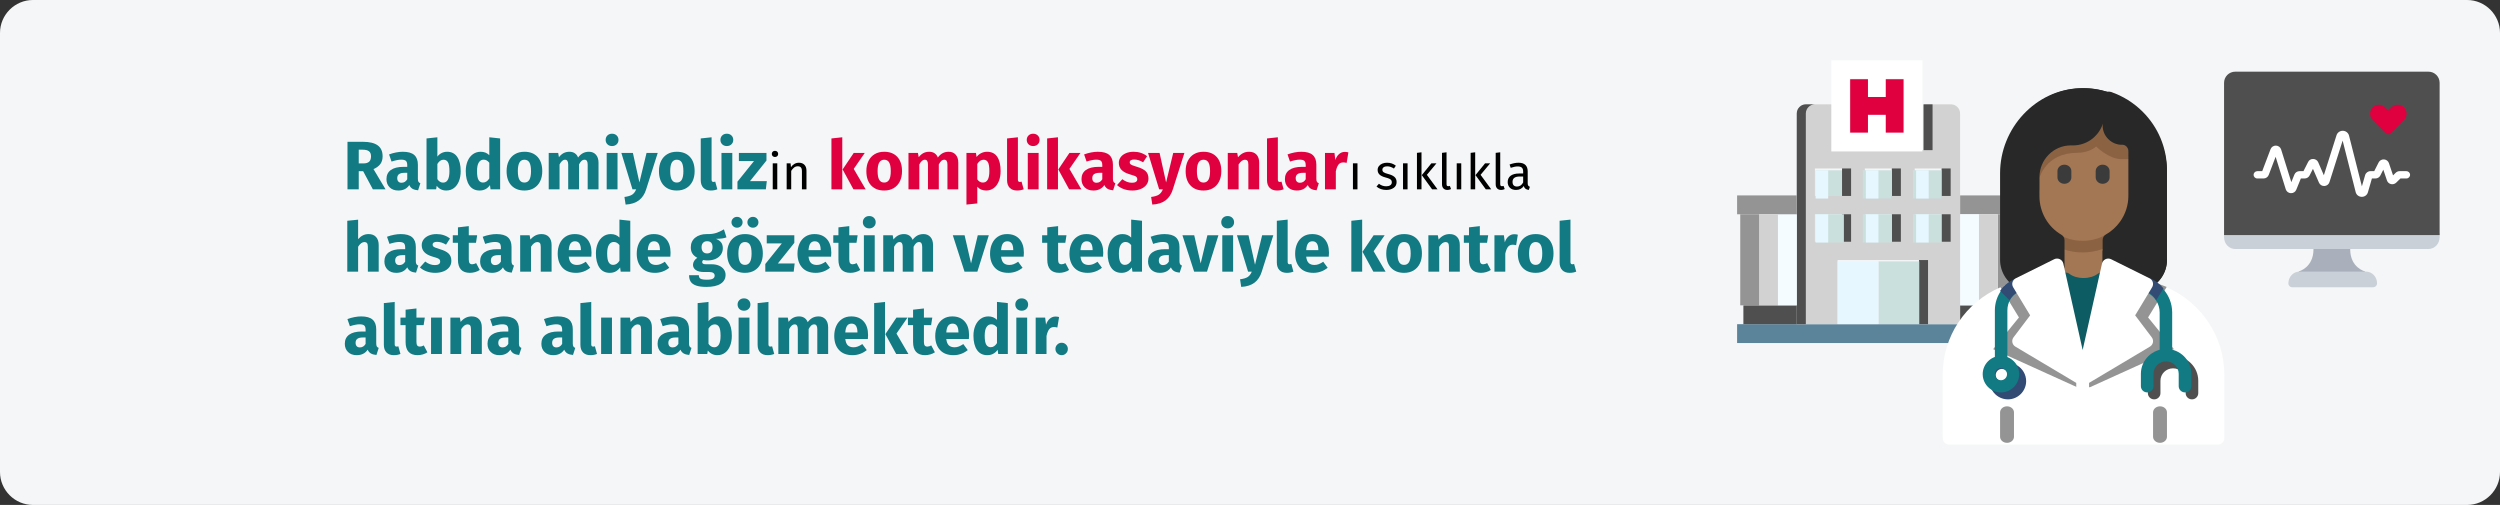 <?xml version="1.0" encoding="UTF-8"?>
<svg xmlns="http://www.w3.org/2000/svg" xmlns:xlink="http://www.w3.org/1999/xlink" width="911px" height="184px" viewBox="0 0 911 184" version="1.1">
  <rect x="0" y="0" width="911" height="184" fill="#333333" stroke="none"/>
  <title>rhabdomyolyse-verlauf-tr</title>
  <g id="Page-1" stroke="none" stroke-width="1" fill="none" fill-rule="evenodd">
    <g id="vorlage" transform="translate(4, -12942)" fill-rule="nonzero">
      <g id="rhabdomyolyse-verlauf-tr" transform="translate(-4, 12942)">
        <path d="M12,0 L899,0 C905.6,0 911,5.4 911,12 L911,172 C911,178.6 905.6,184 899,184 L12,184 C5.4,184 0,178.6 0,172 L0,12 C0,5.4 5.4,0 12,0 Z" id="path-1" fill="#F5F6F7"></path>
        <g id="Group-8" transform="translate(633, 22)">
          <g id="Group" transform="translate(177.448, 4.118)">
            <path d="M51.312,72.771 C51.312,72.771 45.963,71.425 45.963,64.695 L45.963,63.348 L32.589,63.348 L32.589,64.695 C32.589,71.425 27.24,72.771 27.24,72.771 L27.24,74.118 L51.312,74.118 L51.312,72.771 Z" id="Path" fill="#A9B0BB"></path>
            <path d="M78.552,58.914 L78.552,60.339 C78.552,62.701 76.733,64.615 74.489,64.615 L4.063,64.615 C1.819,64.615 0,62.701 0,60.339 L0,58.914 L78.552,58.914 Z" id="Path" fill="#CAD0D7"></path>
            <path d="M78.552,4.06 L78.552,59.548 L0,59.548 L0,4.06 C0,1.818 1.819,0 4.063,0 L74.489,0 C76.733,0 78.552,1.818 78.552,4.06 Z" id="Path" fill="#4F4F4F"></path>
            <path d="M26.015,-4.434 L53.17,-4.434 C59.141,-4.434 63.982,0.406 63.982,6.377 L63.982,52.537 C63.982,58.508 59.141,63.348 53.17,63.348 L26.015,63.348 C20.044,63.348 15.204,58.508 15.204,52.537 L15.204,6.377 C15.204,0.406 20.044,-4.434 26.015,-4.434 Z" id="Rectangle" fill="#4F4F4F" transform="translate(39.593, 29.457) rotate(90) translate(-39.593, -29.457) "></path>
            <path d="M27.477,72.851 L51.708,72.851 C53.939,72.851 55.747,74.765 55.747,77.127 C55.747,77.914 55.144,78.552 54.4,78.552 L24.785,78.552 C24.042,78.552 23.439,77.914 23.439,77.127 C23.439,74.765 25.247,72.851 27.477,72.851 Z" id="Path" fill="#CAD0D7"></path>
            <path d="M66.516,15.316 C66.52,16.185 66.184,17.02 65.582,17.64 L60.969,22.336 C60.673,22.636 60.271,22.805 59.852,22.805 C59.432,22.805 59.03,22.636 58.735,22.336 L54.243,17.762 C53.001,16.549 52.865,14.586 53.927,13.209 C54.511,12.506 55.36,12.082 56.268,12.041 C57.176,12 58.059,12.346 58.703,12.994 L59.851,14.147 L61.001,12.994 C61.926,12.057 63.32,11.778 64.529,12.287 C65.738,12.797 66.523,13.993 66.516,15.316 L66.516,15.316 Z" id="Path" fill="#E0003F"></path>
            <path d="M50.2,45.611 L50.159,45.611 C49.112,45.602 48.206,44.893 47.96,43.89 L43.209,25.119 L38.405,40.259 C38.151,41.062 37.416,41.623 36.565,41.666 C35.713,41.709 34.924,41.224 34.589,40.452 L32.394,35.401 L31.172,37.809 C30.831,38.491 30.126,38.922 29.354,38.921 L27.978,38.921 L26.319,43.015 C25.999,43.807 25.207,44.313 24.343,44.277 C23.48,44.242 22.733,43.673 22.48,42.859 L18.788,31.019 L16.278,37.623 C15.979,38.403 15.223,38.921 14.377,38.926 L12.127,38.926 C11.377,38.926 10.769,38.327 10.769,37.589 C10.769,36.85 11.377,36.251 12.127,36.251 L13.901,36.251 L16.943,28.242 C17.248,27.437 18.04,26.913 18.911,26.938 C19.783,26.964 20.541,27.534 20.797,28.355 L24.511,40.259 L25.628,37.504 C25.935,36.741 26.685,36.242 27.518,36.245 L28.935,36.245 L30.621,32.921 C30.951,32.201 31.699,31.76 32.498,31.813 C33.292,31.829 34.003,32.304 34.312,33.025 L36.362,37.741 L40.977,23.176 C41.295,22.177 42.248,21.508 43.31,21.54 C44.372,21.571 45.284,22.294 45.541,23.31 L50.223,41.786 L51.405,37.705 C51.656,36.843 52.453,36.249 53.362,36.245 L54.72,36.245 L56.326,33.076 C56.694,32.349 57.472,31.913 58.294,31.971 C59.116,32.03 59.822,32.572 60.081,33.343 L61.583,37.789 L62.546,36.842 C62.927,36.46 63.448,36.245 63.991,36.245 L66.425,36.245 C67.175,36.245 67.783,36.844 67.783,37.583 C67.783,38.322 67.175,38.921 66.425,38.921 L64.272,38.921 L62.73,40.436 C62.231,40.927 61.509,41.128 60.823,40.968 C60.136,40.808 59.582,40.309 59.36,39.649 L58.028,35.71 L56.968,37.804 C56.625,38.487 55.918,38.92 55.145,38.921 L53.876,38.921 L52.414,43.97 C52.136,44.947 51.229,45.619 50.2,45.611 L50.2,45.611 Z" id="Path" fill="#FFFFFF"></path>
          </g>
          <g id="Group">
            <polygon id="Path" fill="#CAE0DD" points="28.611 40.056 38.911 40.056 38.911 50.356 28.611 50.356"></polygon>
            <polygon id="Path" fill="#5B849A" points="103 96.133 103 103 0 103 0 96.133 1.661 96.133 21.597 96.133 36.548 96.133 51.5 96.133 66.452 96.133 81.403 96.133 101.339 96.133"></polygon>
            <polygon id="Path" fill="#949494" points="103 49.211 103 56.078 101.327 56.078 94.637 56.078 87.946 56.078 81.256 56.078 81.256 49.211"></polygon>
            <polygon id="Path" fill="#4F4F4F" points="100.711 89.267 100.711 96.133 81.256 96.133 81.256 89.267 87.741 89.267 94.226 89.267"></polygon>
            <polygon id="Path" fill="#949494" points="94.989 56.078 101.856 56.078 101.856 89.267 94.989 89.267"></polygon>
            <polygon id="Path" fill="#D2D2D2" points="88.122 56.078 94.989 56.078 94.989 89.267 88.122 89.267"></polygon>
            <polygon id="Path" fill="#F4FCFF" points="81.256 56.078 88.122 56.078 88.122 89.267 81.256 89.267"></polygon>
            <path d="M81.256,89.457 L81.256,96.133 L66.378,96.133 L66.378,72.768 L36.622,72.768 L36.622,96.133 L21.744,96.133 L21.744,19.36 C21.75,17.519 23.227,16.028 25.051,16.022 L34.969,16.022 L34.969,32.712 L68.031,32.712 L68.031,16.022 L77.949,16.022 C79.773,16.028 81.25,17.519 81.256,19.36 L81.256,89.457 Z M74.643,66.092 L74.643,56.078 L64.725,56.078 L64.725,66.092 L74.643,66.092 Z M74.643,49.402 L74.643,39.388 L64.725,39.388 L64.725,49.402 L74.643,49.402 Z M56.459,66.092 L56.459,56.078 L46.541,56.078 L46.541,66.092 L56.459,66.092 Z M56.459,49.402 L56.459,39.388 L46.541,39.388 L46.541,49.402 L56.459,49.402 Z M38.275,66.092 L38.275,56.078 L28.357,56.078 L28.357,66.092 L38.275,66.092 Z M38.275,49.402 L38.275,39.388 L28.357,39.388 L28.357,49.402 L38.275,49.402 Z" id="Shape" fill="#D2D2D2"></path>
            <g id="Path" transform="translate(21.744, 16.022)" fill="#4F4F4F">
              <polygon points="16.493 40.056 19.792 40.056 19.792 50.069 16.493 50.069"></polygon>
              <polygon points="16.493 23.366 19.792 23.366 19.792 33.38 16.493 33.38"></polygon>
              <polygon points="34.636 23.366 37.935 23.366 37.935 33.38 34.636 33.38"></polygon>
              <polygon points="52.779 23.366 56.078 23.366 56.078 33.38 52.779 33.38"></polygon>
              <polygon points="44.532 56.745 47.831 56.745 47.831 80.111 44.532 80.111"></polygon>
              <polygon points="46.182 0 49.48 0 49.48 16.69 46.182 16.69"></polygon>
              <polygon points="34.636 40.056 37.935 40.056 37.935 50.069 34.636 50.069"></polygon>
              <path d="M3.299,40.056 L3.299,3.338 C3.304,1.497 4.778,0.005 6.597,0 L3.299,0 C1.479,0.005 0.005,1.497 0,3.338 L0,80.111 L3.299,80.111 L3.299,40.056 Z"></path>
              <polygon points="52.779 40.056 56.078 40.056 56.078 50.069 52.779 50.069"></polygon>
            </g>
            <polygon id="Path" fill="#CAE0DD" points="64.089 56.078 74.389 56.078 74.389 66.378 64.089 66.378"></polygon>
            <polygon id="Path" fill="#CAE0DD" points="64.089 40.056 74.389 40.056 74.389 50.356 64.089 50.356"></polygon>
            <polygon id="Path" fill="#E7F7FF" points="65.233 40.056 69.811 40.056 69.811 50.356 65.233 50.356"></polygon>
            <path d="M67.522,16.594 L67.522,33.189 L34.333,33.189 L34.333,0 L67.522,0 L67.522,16.594 Z M60.884,26.551 L60.884,6.638 L54.247,6.638 L54.247,13.276 L47.609,13.276 L47.609,6.638 L40.971,6.638 L40.971,26.551 L47.609,26.551 L47.609,19.913 L54.247,19.913 L54.247,26.551 L60.884,26.551 Z" id="Shape" fill="#FFFFFF"></path>
            <polygon id="Path" fill="#CAE0DD" points="51.5 73.244 66.378 73.244 66.378 96.133 51.5 96.133"></polygon>
            <polygon id="Path" fill="#E0003F" points="60.656 6.867 60.656 26.322 54.17 26.322 54.17 19.837 47.685 19.837 47.685 26.322 41.2 26.322 41.2 6.867 47.685 6.867 47.685 13.352 54.17 13.352 54.17 6.867"></polygon>
            <polygon id="Path" fill="#CAE0DD" points="45.778 56.078 56.078 56.078 56.078 66.378 45.778 66.378"></polygon>
            <polygon id="Path" fill="#CAE0DD" points="45.778 40.056 56.078 40.056 56.078 50.356 45.778 50.356"></polygon>
            <polygon id="Path" fill="#E7F7FF" points="36.622 73.244 51.5 73.244 51.5 96.133 36.622 96.133"></polygon>
            <polygon id="Path" fill="#CAE0DD" points="28.611 56.078 38.911 56.078 38.911 66.378 28.611 66.378"></polygon>
            <polygon id="Path" fill="#4F4F4F" points="21.744 89.267 21.744 96.133 2.289 96.133 2.289 89.267 8.774 89.267 15.259 89.267"></polygon>
            <polygon id="Path" fill="#F4FCFF" points="14.878 56.078 21.744 56.078 21.744 89.267 14.878 89.267"></polygon>
            <polygon id="Path" fill="#949494" points="21.744 49.211 21.744 56.078 15.054 56.078 8.363 56.078 1.673 56.078 0 56.078 0 49.211"></polygon>
            <polygon id="Path" fill="#D2D2D2" points="8.011 56.078 14.878 56.078 14.878 89.267 8.011 89.267"></polygon>
            <polygon id="Path" fill="#949494" points="1.144 56.078 8.011 56.078 8.011 89.267 1.144 89.267"></polygon>
            <polygon id="Path" fill="#E7F7FF" points="46.922 40.056 51.5 40.056 51.5 50.356 46.922 50.356"></polygon>
            <polygon id="Path" fill="#E7F7FF" points="28.611 40.056 33.189 40.056 33.189 50.356 28.611 50.356"></polygon>
            <polygon id="Path" fill="#E7F7FF" points="65.233 56.078 69.811 56.078 69.811 66.378 65.233 66.378"></polygon>
            <polygon id="Path" fill="#E7F7FF" points="46.922 56.078 51.5 56.078 51.5 66.378 46.922 66.378"></polygon>
            <polygon id="Path" fill="#E7F7FF" points="28.611 56.078 33.189 56.078 33.189 66.378 28.611 66.378"></polygon>
          </g>
          <g id="Group" transform="translate(74.923, 10.136)">
            <path d="M72.217,22.839 L72.217,38.899 C72.217,43.189 70.87,47.342 68.361,50.852 C66.619,53.261 64.32,55.326 61.765,56.771 C60.65,57.414 59.488,57.941 58.281,58.377 C56.074,59.158 53.705,59.548 51.312,59.548 C48.92,59.548 46.551,59.158 44.344,58.377 C43.113,57.941 41.951,57.391 40.836,56.749 C34.426,53.124 30.407,46.264 30.407,38.899 L30.407,32.016 C30.407,23.16 37.701,15.956 46.667,15.956 L47.503,15.956 C50.29,15.956 52.822,14.327 53.914,11.803 L57.862,2.672 C58.304,1.64 59.419,1.089 60.51,1.319 C60.58,1.342 60.673,1.364 60.743,1.387 L60.766,1.41 C60.836,1.41 60.905,1.456 60.975,1.502 C60.371,1.41 59.744,1.548 59.256,1.915 C58.652,2.328 58.281,3.039 58.281,3.773 L58.281,13.409 L62.136,4.462 C62.392,3.888 62.392,3.2 62.113,2.626 C61.904,2.144 61.486,1.732 60.998,1.502 C61.091,1.525 61.161,1.548 61.231,1.571 C61.37,1.594 61.509,1.663 61.649,1.732 C62.438,2.099 62.926,2.902 62.926,3.773 L62.926,13.662 C62.926,14.281 63.158,14.832 63.6,15.245 C64.064,15.727 64.622,15.956 65.249,15.956 C69.082,15.956 72.217,19.053 72.217,22.839 L72.217,22.839 Z" id="Path" fill="#A37754"></path>
            <path d="M62.715,55.475 L62.715,56.742 C62.34,56.991 61.941,57.217 61.543,57.443 C60.418,58.077 59.246,58.597 58.027,59.027 C55.8,59.796 53.41,60.181 50.995,60.181 C48.581,60.181 46.191,59.796 43.964,59.027 C42.721,58.597 41.55,58.054 40.425,57.421 C40.026,57.217 39.651,56.991 39.276,56.742 L39.276,55.475 C39.276,54.661 39.721,53.914 40.448,53.507 C41.198,53.1 42.089,53.122 42.815,53.53 C47.714,56.312 54.277,56.312 59.176,53.53 C59.902,53.122 60.793,53.1 61.543,53.507 C62.27,53.914 62.715,54.661 62.715,55.475 L62.715,55.475 Z" id="Path" fill="#8B6343"></path>
            <path d="M62.715,56.38 L62.715,64.435 C62.715,64.595 62.691,64.778 62.668,64.938 L60.019,76.585 C59.902,77.112 59.598,77.569 59.152,77.89 C56.949,79.537 54.043,80.452 50.995,80.452 C47.948,80.452 45.042,79.537 42.839,77.89 C42.393,77.569 42.089,77.112 41.972,76.585 L39.323,64.938 C39.299,64.778 39.276,64.595 39.276,64.435 L39.276,56.38 C39.651,56.632 40.026,56.861 40.425,57.067 C41.55,57.707 42.721,58.256 43.964,58.691 C46.191,59.469 48.581,59.858 50.995,59.858 C53.41,59.858 55.8,59.469 58.027,58.691 C59.246,58.256 60.418,57.73 61.543,57.089 C61.941,56.861 62.34,56.632 62.715,56.38 L62.715,56.38 Z" id="Path" fill="#A37754"></path>
            <path d="M62.537,4.328 L58.914,13.303 L58.914,3.637 C58.914,2.901 59.263,2.188 59.831,1.773 C60.289,1.405 60.879,1.267 61.446,1.359 C61.381,1.313 61.315,1.267 61.25,1.267 C61.402,1.29 61.555,1.336 61.686,1.428 C61.621,1.405 61.555,1.382 61.468,1.359 C61.926,1.589 62.319,2.003 62.516,2.487 C62.778,3.062 62.778,3.752 62.537,4.328 Z" id="Path" fill="#F7CEB7"></path>
            <path d="M35.238,32.768 C35.238,32.768 37.534,23.554 49.016,23.554 C53.609,23.554 55.905,21.251 55.905,21.251 C55.905,21.251 60.498,25.858 65.09,25.858 C69.683,25.858 69.683,25.858 69.683,25.858 L69.683,21.251 L67.387,12.036 L58.201,12.036 L44.423,14.34 L37.534,18.947 L35.238,21.251 L32.941,28.161 L35.238,37.376 L35.238,32.768 Z" id="Path" fill="#8B6343"></path>
            <path d="M57.541,2.804 L53.604,12.024 C52.516,14.572 49.991,16.217 47.212,16.217 L46.379,16.217 C37.44,16.217 30.168,23.491 30.168,32.434 L30.168,39.383 C30.168,46.82 34.174,53.747 40.566,57.407 C41.678,58.055 42.836,58.611 44.063,59.052 L44.063,64.866 C44.063,65.747 43.577,66.557 42.789,66.928 L30.191,73.229 C29.867,73.392 29.497,73.484 29.149,73.484 C28.871,73.484 28.593,73.438 28.316,73.322 C23.892,71.654 20.905,67.322 20.905,62.55 L20.905,30.997 C20.905,14.503 33.897,0.603 49.852,0.024 C53.373,-0.115 56.869,0.348 60.181,1.437 C59.092,1.206 57.981,1.761 57.541,2.804 L57.541,2.804 Z" id="Path" fill="#282828"></path>
            <path d="M81.719,30.626 L81.719,62.678 C81.719,67.394 78.696,71.676 74.219,73.324 C73.938,73.438 73.656,73.484 73.375,73.484 C73.024,73.484 72.649,73.416 72.32,73.232 L59.57,67.005 C58.773,66.639 58.281,65.837 58.281,64.967 L58.281,59.221 C59.499,58.786 60.671,58.259 61.796,57.618 C64.375,56.176 66.695,54.115 68.453,51.712 C70.984,48.209 72.344,44.065 72.344,39.783 L72.344,23.757 C72.344,19.98 69.18,16.889 65.312,16.889 C64.679,16.889 64.117,16.66 63.648,16.179 C63.203,15.767 60.624,15.218 60.624,14.599 L62.968,4.732 C62.968,3.862 62.476,3.061 61.679,2.694 C61.539,2.626 61.398,2.557 61.257,2.534 C61.304,2.534 61.351,2.534 61.398,2.557 C65.64,3.999 69.578,6.426 72.813,9.563 C78.555,15.195 81.719,22.658 81.719,30.626 Z" id="Path" fill="#282828"></path>
            <path d="M29.675,73.484 C29.4,73.484 29.124,73.434 28.862,73.333 C24.482,71.645 21.538,67.311 21.538,62.549 L21.538,30.997 C21.538,14.508 34.357,0.614 50.114,0.025 C53.677,-0.123 57.193,0.377 60.524,1.512 C61.128,1.717 61.62,2.169 61.881,2.758 C62.142,3.348 62.149,4.021 61.899,4.615 L58.035,13.812 C56.228,18.09 52.093,20.85 47.5,20.85 L46.678,20.85 C40.377,20.85 35.251,26.047 35.251,32.433 L35.251,39.383 C35.251,45.167 38.314,50.54 43.244,53.404 C43.954,53.817 44.392,54.584 44.392,55.414 L44.392,64.866 C44.392,65.744 43.903,66.546 43.129,66.938 L30.697,73.24 C30.376,73.402 30.026,73.484 29.675,73.484 L29.675,73.484 Z M51.331,4.634 C50.985,4.634 50.639,4.642 50.291,4.655 C36.952,5.153 26.109,16.97 26.109,30.997 L26.109,62.549 C26.109,65.076 27.492,67.402 29.631,68.6 L39.821,63.434 L35.251,60.233 C29.58,56.408 28.395,46.363 28.395,39.383 L28.395,32.433 C28.395,23.491 33.286,11.584 42.107,11.584 L46.678,11.584 C49.439,11.584 50.163,11.834 51.248,9.267 L48.963,6.95 C47.223,6.557 53.148,4.634 51.331,4.634 Z" id="Shape" fill="#282828"></path>
            <path d="M73.375,73.484 C73.015,73.484 72.656,73.402 72.327,73.239 L59.576,66.908 C58.782,66.514 58.281,65.708 58.281,64.826 L58.281,55.331 C58.281,54.494 58.733,53.723 59.464,53.309 C61.472,52.172 63.256,50.562 64.62,48.654 C66.607,45.877 67.656,42.617 67.656,39.226 L67.656,22.935 C67.656,22.294 67.407,21.695 66.953,21.249 C66.528,20.832 66.037,20.609 65.38,20.608 C63.489,20.674 61.676,19.905 60.328,18.532 C59.023,17.269 58.281,15.512 58.281,13.626 L58.281,3.595 C58.281,2.843 58.647,2.137 59.264,1.7 C59.882,1.262 60.673,1.148 61.389,1.395 C65.634,2.851 69.582,5.312 72.806,8.513 C78.554,14.22 81.719,21.821 81.719,29.917 L81.719,62.499 C81.719,67.283 78.7,71.636 74.208,73.332 C73.939,73.434 73.657,73.484 73.375,73.484 L73.375,73.484 Z M62.968,63.388 L73.42,68.577 C75.614,67.374 77.032,65.038 77.032,62.499 L77.032,29.917 C77.032,23.065 74.354,16.633 69.492,11.804 C67.575,9.902 65.359,8.309 62.968,7.105 C62.968,7.105 62.532,13.204 62.968,13.626 C63.319,13.98 64.454,15.966 65.317,15.953 C65.337,15.953 65.29,13.626 65.312,13.626 C67.158,13.626 71.039,16.996 72.344,18.28 C73.692,19.608 74.688,23.37 74.688,25.262 L74.688,41.553 C74.688,45.916 72.552,49.622 70,53.19 C68.514,55.267 67.426,56.447 65.312,57.844 L62.968,63.388 Z" id="Shape" fill="#282828"></path>
            <path d="M59.121,67.51 C58.31,66.99 57.262,67.036 56.495,67.624 C53.783,69.703 48.842,69.703 46.129,67.624 C45.363,67.036 44.315,66.99 43.503,67.51 C42.691,68.029 42.289,69.001 42.498,69.942 L49.075,99.561 C49.308,100.61 50.238,101.357 51.312,101.357 C52.386,101.357 53.316,100.61 53.549,99.561 L60.126,69.942 C60.335,69.001 59.934,68.029 59.121,67.51 Z" id="Path" fill="#0D5B63"></path>
            <path d="M102.624,104.399 L102.624,127.549 C102.624,128.822 101.575,129.864 100.292,129.864 L2.332,129.864 C1.05,129.864 0,128.822 0,127.549 L0,104.399 C0,90.416 8.303,78.031 21.038,72.544 C21.108,72.521 21.201,72.475 21.271,72.452 C22.251,72.012 23.254,71.641 24.28,71.317 C24.327,71.294 24.397,71.271 24.443,71.271 C25.54,70.924 26.706,70.623 27.895,70.368 C28.875,70.16 29.878,70.6 30.391,71.456 L36.991,82.383 C37.481,83.17 37.411,84.189 36.851,84.953 L31.417,92.152 L51.312,104.005 L71.207,92.152 L65.773,84.953 C65.213,84.189 65.143,83.17 65.633,82.383 L72.234,71.456 C72.747,70.6 73.75,70.183 74.706,70.368 C77.015,70.831 79.254,71.549 81.353,72.452 C81.423,72.475 81.516,72.521 81.586,72.544 C94.111,77.984 102.624,90.439 102.624,104.399 L102.624,104.399 Z" id="Path" fill="#FFFFFF"></path>
            <path d="M44.344,34.842 C42.945,34.842 41.81,33.802 41.81,32.519 L41.81,30.196 C41.81,28.913 42.945,27.873 44.344,27.873 C45.743,27.873 46.878,28.913 46.878,30.196 L46.878,32.519 C46.878,33.802 45.743,34.842 44.344,34.842 Z" id="Path" fill="#3B3B3B"></path>
            <path d="M58.281,34.842 C56.881,34.842 55.747,33.802 55.747,32.519 L55.747,30.196 C55.747,28.913 56.881,27.873 58.281,27.873 C59.68,27.873 60.814,28.913 60.814,30.196 L60.814,32.519 C60.814,33.802 59.68,34.842 58.281,34.842 Z" id="Path" fill="#3B3B3B"></path>
            <path d="M51.312,103.945 L51.312,108.959 L48.959,108.959 L18.371,95.094 L27.783,83.54 L21.006,72.448 C21.995,72.009 23.006,71.639 24.042,71.315 C24.089,71.292 24.159,71.269 24.206,71.269 C25.312,70.922 26.489,70.622 27.689,70.368 C28.677,70.16 29.689,70.599 30.206,71.454 L36.865,82.361 C37.359,83.147 37.289,84.164 36.724,84.926 L31.242,92.113 L51.312,103.945 Z" id="Path" fill="#949494"></path>
            <path d="M84.253,95.091 L53.665,108.959 L51.312,108.959 L51.312,103.944 L71.383,92.11 L65.9,84.921 C65.336,84.159 65.265,83.142 65.759,82.356 L72.418,71.446 C72.936,70.591 73.947,70.175 74.912,70.36 C77.242,70.822 79.5,71.539 81.618,72.44 L74.842,83.535 L84.253,95.091 Z" id="Path" fill="#949494"></path>
            <path d="M28.857,73.549 C27.01,74.172 25.527,75.418 24.615,77.034 C23.931,78.188 23.566,79.549 23.566,80.957 L23.566,99.05 C23.566,100.319 22.54,101.357 21.285,101.357 C20.031,101.357 19.005,100.319 19.005,99.05 L19.005,80.957 C19.005,78.28 19.848,75.788 21.331,73.711 C22.768,71.634 24.889,70.018 27.397,69.164 C28.606,68.772 29.883,69.418 30.294,70.618 C30.682,71.841 30.043,73.134 28.857,73.549 Z" id="Path" fill="#117A83"></path>
            <path d="M83.62,81.752 L83.62,97.751 C83.62,99.038 82.594,100.09 81.339,100.09 C80.085,100.09 79.059,99.038 79.059,97.751 L79.059,81.752 C79.059,80.185 78.625,78.688 77.804,77.448 C76.892,75.975 75.478,74.829 73.767,74.244 C72.581,73.823 71.943,72.513 72.33,71.273 C72.741,70.057 74.018,69.402 75.227,69.799 C77.302,70.525 79.104,71.764 80.473,73.355 C82.457,75.624 83.62,78.571 83.62,81.752 Z" id="Path" fill="#117A83"></path>
            <path d="M90.826,113.394 C89.558,113.394 88.529,112.381 88.529,111.131 L88.529,106.606 C88.529,104.111 86.47,102.081 83.937,102.081 C81.404,102.081 79.344,104.111 79.344,106.606 L79.344,111.131 C79.344,112.381 78.316,113.394 77.048,113.394 C75.779,113.394 74.751,112.381 74.751,111.131 L74.751,106.606 C74.751,101.616 78.872,97.557 83.937,97.557 C89.001,97.557 93.122,101.616 93.122,106.606 L93.122,111.131 C93.122,112.381 92.094,113.394 90.826,113.394 Z" id="Path" fill="#4F4F4F"></path>
            <path d="M27.214,101.066 C26.195,100.445 25.019,100.09 23.756,100.09 C20.097,100.09 17.104,103.084 17.104,106.742 C17.104,108.006 17.459,109.181 18.08,110.201 C19.255,112.108 21.361,113.394 23.756,113.394 C27.414,113.394 30.407,110.401 30.407,106.742 C30.407,104.347 29.121,102.241 27.214,101.066 Z M21.538,102.308 C22.758,102.308 23.756,103.305 23.756,104.525 C24.975,104.525 25.973,105.523 25.973,106.742 C25.973,107.962 24.975,108.959 23.756,108.959 C22.536,108.959 21.538,107.962 21.538,106.742 C20.319,106.742 19.321,105.744 19.321,104.525 C19.321,103.305 20.319,102.308 21.538,102.308 Z" id="Shape" fill="#324B74"></path>
            <path d="M26.898,100.749 C25.723,98.843 23.616,97.557 21.222,97.557 C17.563,97.557 14.57,100.55 14.57,104.208 C14.57,106.603 15.856,108.709 17.763,109.884 C18.783,110.505 19.958,110.86 21.222,110.86 C24.88,110.86 27.873,107.867 27.873,104.208 C27.873,102.944 27.519,101.769 26.898,100.749 Z M19.005,104.208 C19.005,102.989 20.002,101.991 21.222,101.991 C22.441,101.991 23.439,102.989 23.439,104.208 C23.439,105.428 22.441,106.425 21.222,106.425 C20.002,106.425 19.005,105.428 19.005,104.208 Z" id="Shape" fill="#117A83"></path>
            <path d="M88.292,110.86 C87.024,110.86 85.995,109.847 85.995,108.597 L85.995,104.072 C85.995,101.577 83.936,99.548 81.403,99.548 C78.87,99.548 76.81,101.577 76.81,104.072 L76.81,108.597 C76.81,109.847 75.782,110.86 74.514,110.86 C73.245,110.86 72.217,109.847 72.217,108.597 L72.217,104.072 C72.217,99.082 76.338,95.023 81.403,95.023 C86.468,95.023 90.588,99.082 90.588,104.072 L90.588,108.597 C90.588,109.847 89.56,110.86 88.292,110.86 Z" id="Path" fill="#117A83"></path>
            <path d="M23.439,129.231 C22.04,129.231 20.905,128.238 20.905,127.014 L20.905,118.145 C20.905,116.92 22.04,115.928 23.439,115.928 C24.838,115.928 25.973,116.92 25.973,118.145 L25.973,127.014 C25.973,128.238 24.838,129.231 23.439,129.231 Z" id="Path" fill="#949494"></path>
            <path d="M79.186,129.231 C77.786,129.231 76.652,128.238 76.652,127.014 L76.652,118.145 C76.652,116.92 77.786,115.928 79.186,115.928 C80.585,115.928 81.719,116.92 81.719,118.145 L81.719,127.014 C81.719,128.238 80.585,129.231 79.186,129.231 Z" id="Path" fill="#949494"></path>
            <path d="M80.452,72.944 L77.791,77.285 C76.881,75.722 75.47,74.507 73.764,73.886 C72.58,73.44 71.943,72.051 72.33,70.736 C72.74,69.446 74.014,68.751 75.22,69.173 C77.29,69.942 79.087,71.257 80.452,72.944 Z" id="Path" fill="#324B74"></path>
            <path d="M28.784,73.691 C26.85,74.333 25.298,75.619 24.343,77.285 L20.905,73.857 C22.409,71.715 24.63,70.049 27.256,69.168 C28.522,68.763 29.859,69.43 30.289,70.668 C30.694,71.929 30.026,73.262 28.784,73.691 L28.784,73.691 Z" id="Path" fill="#324B74"></path>
            <path d="M70.128,82.777 L76.313,72.544 C76.652,71.99 76.74,71.322 76.56,70.701 C76.379,70.079 75.944,69.562 75.361,69.272 L61.368,62.326 C60.727,62.007 59.972,62 59.324,62.305 C58.676,62.612 58.206,63.197 58.048,63.893 L50.995,95.403 L43.943,63.893 C43.785,63.197 43.315,62.612 42.667,62.305 C42.02,62.001 41.265,62.008 40.623,62.326 L26.63,69.272 C26.047,69.562 25.612,70.079 25.43,70.701 C25.251,71.322 25.339,71.99 25.678,72.544 L31.863,82.777 L25.806,90.793 C25.41,91.318 25.256,91.985 25.383,92.628 C25.51,93.272 25.905,93.831 26.471,94.168 L48.663,107.387 L48.663,126.915 C48.663,128.194 49.707,129.231 50.995,129.231 C52.284,129.231 53.328,128.194 53.328,126.915 L53.328,107.387 L75.52,94.168 C76.086,93.831 76.481,93.272 76.608,92.628 C76.735,91.985 76.581,91.318 76.185,90.793 L70.128,82.777 Z" id="Path" fill="#FFFFFF"></path>
          </g>
        </g>
        <g id="Rabdomiyolizin-kompl" transform="translate(125.65, 48.725)">
          <path d="M6.675,13.65 L5.075,13.65 L5.075,20.275 L0.975,20.275 L0.975,2.95 L6.65,2.95 C9.017,2.95 10.796,3.383 11.988,4.25 C13.179,5.117 13.775,6.442 13.775,8.225 C13.775,9.342 13.508,10.271 12.975,11.012 C12.442,11.754 11.6,12.383 10.45,12.9 L14.85,20.275 L10.225,20.275 L6.675,13.65 Z M5.075,10.825 L6.8,10.825 C7.717,10.825 8.404,10.617 8.863,10.2 C9.321,9.783 9.55,9.125 9.55,8.225 C9.55,7.392 9.304,6.783 8.812,6.4 C8.321,6.017 7.567,5.825 6.55,5.825 L5.075,5.825 L5.075,10.825 Z" id="Shape" fill="#117A83"></path>
          <path d="M26.625,16.425 C26.625,16.925 26.696,17.292 26.837,17.525 C26.979,17.758 27.208,17.933 27.525,18.05 L26.7,20.625 C25.883,20.558 25.217,20.379 24.7,20.087 C24.183,19.796 23.783,19.333 23.5,18.7 C22.633,20.033 21.3,20.7 19.5,20.7 C18.183,20.7 17.133,20.317 16.35,19.55 C15.567,18.783 15.175,17.783 15.175,16.55 C15.175,15.1 15.708,13.992 16.775,13.225 C17.842,12.458 19.383,12.075 21.4,12.075 L22.75,12.075 L22.75,11.5 C22.75,10.717 22.583,10.179 22.25,9.887 C21.917,9.596 21.333,9.45 20.5,9.45 C20.067,9.45 19.542,9.512 18.925,9.637 C18.308,9.762 17.675,9.933 17.025,10.15 L16.125,7.55 C16.958,7.233 17.812,6.992 18.688,6.825 C19.562,6.658 20.375,6.575 21.125,6.575 C23.025,6.575 24.417,6.967 25.3,7.75 C26.183,8.533 26.625,9.708 26.625,11.275 L26.625,16.425 Z M20.65,17.875 C21.55,17.875 22.25,17.45 22.75,16.6 L22.75,14.25 L21.775,14.25 C20.875,14.25 20.204,14.408 19.762,14.725 C19.321,15.042 19.1,15.533 19.1,16.2 C19.1,16.733 19.238,17.146 19.512,17.438 C19.788,17.729 20.167,17.875 20.65,17.875 Z" id="Shape" fill="#117A83"></path>
          <path d="M37.3,6.575 C38.883,6.575 40.1,7.196 40.95,8.438 C41.8,9.679 42.225,11.417 42.225,13.65 C42.225,15.017 42.013,16.233 41.587,17.3 C41.163,18.367 40.554,19.2 39.763,19.8 C38.971,20.4 38.033,20.7 36.95,20.7 C36.233,20.7 35.579,20.55 34.987,20.25 C34.396,19.95 33.892,19.533 33.475,19 L33.275,20.275 L29.775,20.275 L29.775,1.725 L33.725,1.3 L33.725,8.35 C34.125,7.8 34.638,7.367 35.263,7.05 C35.888,6.733 36.567,6.575 37.3,6.575 Z M35.8,17.825 C37.35,17.825 38.125,16.433 38.125,13.65 C38.125,12.067 37.942,10.975 37.575,10.375 C37.208,9.775 36.675,9.475 35.975,9.475 C35.092,9.475 34.342,9.992 33.725,11.025 L33.725,16.55 C33.975,16.95 34.279,17.262 34.638,17.488 C34.996,17.712 35.383,17.825 35.8,17.825 Z" id="Shape" fill="#117A83"></path>
          <path d="M56.6,1.725 L56.6,20.275 L53.1,20.275 L52.9,18.725 C51.967,20.042 50.708,20.7 49.125,20.7 C47.475,20.7 46.221,20.067 45.362,18.8 C44.504,17.533 44.075,15.8 44.075,13.6 C44.075,12.25 44.3,11.042 44.75,9.975 C45.2,8.908 45.837,8.075 46.663,7.475 C47.487,6.875 48.433,6.575 49.5,6.575 C50.767,6.575 51.817,6.992 52.65,7.825 L52.65,1.3 L56.6,1.725 Z M50.35,17.8 C51.267,17.8 52.033,17.3 52.65,16.3 L52.65,10.575 C52.333,10.192 52.013,9.908 51.688,9.725 C51.362,9.542 50.992,9.45 50.575,9.45 C49.842,9.45 49.258,9.792 48.825,10.475 C48.392,11.158 48.175,12.208 48.175,13.625 C48.175,15.175 48.362,16.258 48.737,16.875 C49.112,17.492 49.65,17.8 50.35,17.8 Z" id="Shape" fill="#117A83"></path>
          <path d="M65.45,6.575 C67.483,6.575 69.075,7.196 70.225,8.438 C71.375,9.679 71.95,11.417 71.95,13.65 C71.95,15.067 71.688,16.304 71.162,17.363 C70.638,18.421 69.888,19.242 68.912,19.825 C67.938,20.408 66.783,20.7 65.45,20.7 C63.433,20.7 61.846,20.079 60.688,18.837 C59.529,17.596 58.95,15.858 58.95,13.625 C58.95,12.208 59.212,10.971 59.737,9.912 C60.263,8.854 61.013,8.033 61.987,7.45 C62.962,6.867 64.117,6.575 65.45,6.575 Z M65.45,9.475 C64.65,9.475 64.05,9.812 63.65,10.488 C63.25,11.162 63.05,12.208 63.05,13.625 C63.05,15.075 63.246,16.133 63.638,16.8 C64.029,17.467 64.633,17.8 65.45,17.8 C66.25,17.8 66.85,17.462 67.25,16.788 C67.65,16.113 67.85,15.067 67.85,13.65 C67.85,12.2 67.654,11.142 67.263,10.475 C66.871,9.808 66.267,9.475 65.45,9.475 Z" id="Shape" fill="#117A83"></path>
          <path d="M88.975,6.575 C90.025,6.575 90.867,6.929 91.5,7.638 C92.133,8.346 92.45,9.325 92.45,10.575 L92.45,20.275 L88.5,20.275 L88.5,11.25 C88.5,10.067 88.125,9.475 87.375,9.475 C86.958,9.475 86.592,9.617 86.275,9.9 C85.958,10.183 85.65,10.617 85.35,11.2 L85.35,20.275 L81.4,20.275 L81.4,11.25 C81.4,10.067 81.025,9.475 80.275,9.475 C79.875,9.475 79.513,9.621 79.188,9.912 C78.862,10.204 78.55,10.633 78.25,11.2 L78.25,20.275 L74.3,20.275 L74.3,7 L77.75,7 L78.025,8.55 C78.542,7.883 79.112,7.388 79.737,7.062 C80.362,6.737 81.075,6.575 81.875,6.575 C82.625,6.575 83.271,6.758 83.812,7.125 C84.354,7.492 84.75,8.008 85,8.675 C85.533,7.958 86.121,7.429 86.763,7.088 C87.404,6.746 88.142,6.575 88.975,6.575 Z" id="Path" fill="#117A83"></path>
          <path d="M99.375,7 L99.375,20.275 L95.425,20.275 L95.425,7 L99.375,7 Z M97.375,0 C98.058,0 98.621,0.212 99.062,0.637 C99.504,1.062 99.725,1.6 99.725,2.25 C99.725,2.9 99.504,3.438 99.062,3.862 C98.621,4.287 98.058,4.5 97.375,4.5 C96.692,4.5 96.133,4.287 95.7,3.862 C95.267,3.438 95.05,2.9 95.05,2.25 C95.05,1.6 95.267,1.062 95.7,0.637 C96.133,0.212 96.692,0 97.375,0 Z" id="Shape" fill="#117A83"></path>
          <path d="M109.8,20.3 C109.267,22.017 108.396,23.337 107.188,24.262 C105.979,25.188 104.358,25.708 102.325,25.825 L101.9,23.05 C103.167,22.883 104.104,22.6 104.713,22.2 C105.321,21.8 105.808,21.158 106.175,20.275 L104.825,20.275 L100.775,7 L104.975,7 L107.35,17.75 L109.95,7 L114.025,7 L109.8,20.3 Z" id="Path" fill="#117A83"></path>
          <path d="M120.975,6.575 C123.008,6.575 124.6,7.196 125.75,8.438 C126.9,9.679 127.475,11.417 127.475,13.65 C127.475,15.067 127.213,16.304 126.688,17.363 C126.162,18.421 125.412,19.242 124.438,19.825 C123.463,20.408 122.308,20.7 120.975,20.7 C118.958,20.7 117.371,20.079 116.213,18.837 C115.054,17.596 114.475,15.858 114.475,13.625 C114.475,12.208 114.737,10.971 115.263,9.912 C115.787,8.854 116.537,8.033 117.513,7.45 C118.487,6.867 119.642,6.575 120.975,6.575 Z M120.975,9.475 C120.175,9.475 119.575,9.812 119.175,10.488 C118.775,11.162 118.575,12.208 118.575,13.625 C118.575,15.075 118.771,16.133 119.162,16.8 C119.554,17.467 120.158,17.8 120.975,17.8 C121.775,17.8 122.375,17.462 122.775,16.788 C123.175,16.113 123.375,15.067 123.375,13.65 C123.375,12.2 123.179,11.142 122.787,10.475 C122.396,9.808 121.792,9.475 120.975,9.475 Z" id="Shape" fill="#117A83"></path>
          <path d="M133.35,20.7 C132.2,20.7 131.304,20.371 130.662,19.712 C130.021,19.054 129.7,18.117 129.7,16.9 L129.7,1.725 L133.65,1.3 L133.65,16.75 C133.65,17.3 133.875,17.575 134.325,17.575 C134.558,17.575 134.775,17.533 134.975,17.45 L135.75,20.25 C135.033,20.55 134.233,20.7 133.35,20.7 Z" id="Path" fill="#117A83"></path>
          <path d="M141.2,7 L141.2,20.275 L137.25,20.275 L137.25,7 L141.2,7 Z M139.2,0 C139.883,0 140.446,0.212 140.887,0.637 C141.329,1.062 141.55,1.6 141.55,2.25 C141.55,2.9 141.329,3.438 140.887,3.862 C140.446,4.287 139.883,4.5 139.2,4.5 C138.517,4.5 137.958,4.287 137.525,3.862 C137.092,3.438 136.875,2.9 136.875,2.25 C136.875,1.6 137.092,1.062 137.525,0.637 C137.958,0.212 138.517,0 139.2,0 Z" id="Shape" fill="#117A83"></path>
          <polygon id="Path" fill="#117A83" points="153.65 7 153.65 9.775 147.65 17.275 153.775 17.275 153.425 20.275 143.075 20.275 143.075 17.475 149.1 9.975 143.6 9.975 143.6 7"></polygon>
          <path d="M157.591,10.789 L157.591,20.275 L155.935,20.275 L155.935,10.789 L157.591,10.789 Z M156.745,6.235 C157.093,6.235 157.375,6.343 157.591,6.559 C157.807,6.775 157.915,7.045 157.915,7.369 C157.915,7.693 157.807,7.96 157.591,8.17 C157.375,8.38 157.093,8.485 156.745,8.485 C156.409,8.485 156.133,8.38 155.917,8.17 C155.701,7.96 155.593,7.693 155.593,7.369 C155.593,7.045 155.701,6.775 155.917,6.559 C156.133,6.343 156.409,6.235 156.745,6.235 Z" id="Shape" fill="#000000"></path>
          <path d="M165.475,10.573 C166.339,10.573 167.014,10.831 167.5,11.347 C167.986,11.863 168.229,12.571 168.229,13.471 L168.229,20.275 L166.573,20.275 L166.573,13.705 C166.573,13.033 166.447,12.559 166.195,12.283 C165.943,12.007 165.571,11.869 165.079,11.869 C164.575,11.869 164.131,12.013 163.747,12.301 C163.363,12.589 163.003,13.003 162.667,13.543 L162.667,20.275 L161.011,20.275 L161.011,10.789 L162.433,10.789 L162.577,12.193 C162.913,11.689 163.33,11.293 163.828,11.005 C164.326,10.717 164.875,10.573 165.475,10.573 Z" id="Path" fill="#000000"></path>
          <path d="M181.274,1.3 L181.274,20.275 L177.324,20.275 L177.324,1.725 L181.274,1.3 Z M189.474,7 L185.449,12.825 L189.799,20.275 L185.349,20.275 L181.399,13.025 L185.449,7 L189.474,7 Z" id="Shape" fill="#E0003F"></path>
          <path d="M196.549,6.575 C198.582,6.575 200.174,7.196 201.324,8.438 C202.474,9.679 203.049,11.417 203.049,13.65 C203.049,15.067 202.786,16.304 202.262,17.363 C201.737,18.421 200.987,19.242 200.012,19.825 C199.036,20.408 197.882,20.7 196.549,20.7 C194.532,20.7 192.945,20.079 191.786,18.837 C190.628,17.596 190.049,15.858 190.049,13.625 C190.049,12.208 190.311,10.971 190.837,9.912 C191.362,8.854 192.112,8.033 193.087,7.45 C194.061,6.867 195.216,6.575 196.549,6.575 Z M196.549,9.475 C195.749,9.475 195.149,9.812 194.749,10.488 C194.349,11.162 194.149,12.208 194.149,13.625 C194.149,15.075 194.345,16.133 194.737,16.8 C195.128,17.467 195.732,17.8 196.549,17.8 C197.349,17.8 197.949,17.462 198.349,16.788 C198.749,16.113 198.949,15.067 198.949,13.65 C198.949,12.2 198.753,11.142 198.362,10.475 C197.97,9.808 197.366,9.475 196.549,9.475 Z" id="Shape" fill="#E0003F"></path>
          <path d="M220.074,6.575 C221.124,6.575 221.966,6.929 222.599,7.638 C223.232,8.346 223.549,9.325 223.549,10.575 L223.549,20.275 L219.599,20.275 L219.599,11.25 C219.599,10.067 219.224,9.475 218.474,9.475 C218.057,9.475 217.691,9.617 217.374,9.9 C217.057,10.183 216.749,10.617 216.449,11.2 L216.449,20.275 L212.499,20.275 L212.499,11.25 C212.499,10.067 212.124,9.475 211.374,9.475 C210.974,9.475 210.612,9.621 210.286,9.912 C209.962,10.204 209.649,10.633 209.349,11.2 L209.349,20.275 L205.399,20.275 L205.399,7 L208.849,7 L209.124,8.55 C209.641,7.883 210.212,7.388 210.837,7.062 C211.462,6.737 212.174,6.575 212.974,6.575 C213.724,6.575 214.37,6.758 214.911,7.125 C215.453,7.492 215.849,8.008 216.099,8.675 C216.632,7.958 217.22,7.429 217.862,7.088 C218.503,6.746 219.241,6.575 220.074,6.575 Z" id="Path" fill="#E0003F"></path>
          <path d="M234.024,6.575 C235.691,6.575 236.932,7.192 237.749,8.425 C238.566,9.658 238.974,11.383 238.974,13.6 C238.974,14.967 238.762,16.188 238.337,17.262 C237.911,18.337 237.299,19.179 236.499,19.788 C235.699,20.396 234.766,20.7 233.699,20.7 C232.366,20.7 231.291,20.242 230.474,19.325 L230.474,25.4 L226.524,25.825 L226.524,7 L229.999,7 L230.199,8.475 C230.716,7.825 231.307,7.346 231.974,7.037 C232.641,6.729 233.324,6.575 234.024,6.575 Z M232.499,17.8 C234.082,17.8 234.874,16.417 234.874,13.65 C234.874,12.083 234.699,10.996 234.349,10.387 C233.999,9.779 233.474,9.475 232.774,9.475 C232.324,9.475 231.903,9.608 231.512,9.875 C231.12,10.142 230.774,10.525 230.474,11.025 L230.474,16.625 C231.007,17.408 231.682,17.8 232.499,17.8 Z" id="Shape" fill="#E0003F"></path>
          <path d="M244.974,20.7 C243.824,20.7 242.928,20.371 242.286,19.712 C241.645,19.054 241.324,18.117 241.324,16.9 L241.324,1.725 L245.274,1.3 L245.274,16.75 C245.274,17.3 245.499,17.575 245.949,17.575 C246.182,17.575 246.399,17.533 246.599,17.45 L247.374,20.25 C246.657,20.55 245.857,20.7 244.974,20.7 Z" id="Path" fill="#E0003F"></path>
          <path d="M252.824,7 L252.824,20.275 L248.874,20.275 L248.874,7 L252.824,7 Z M250.824,0 C251.507,0 252.07,0.212 252.512,0.637 C252.953,1.062 253.174,1.6 253.174,2.25 C253.174,2.9 252.953,3.438 252.512,3.862 C252.07,4.287 251.507,4.5 250.824,4.5 C250.141,4.5 249.582,4.287 249.149,3.862 C248.716,3.438 248.499,2.9 248.499,2.25 C248.499,1.6 248.716,1.062 249.149,0.637 C249.582,0.212 250.141,0 250.824,0 Z" id="Shape" fill="#E0003F"></path>
          <path d="M259.874,1.3 L259.874,20.275 L255.924,20.275 L255.924,1.725 L259.874,1.3 Z M268.074,7 L264.049,12.825 L268.399,20.275 L263.949,20.275 L259.999,13.025 L264.049,7 L268.074,7 Z" id="Shape" fill="#E0003F"></path>
          <path d="M279.899,16.425 C279.899,16.925 279.97,17.292 280.111,17.525 C280.253,17.758 280.482,17.933 280.799,18.05 L279.974,20.625 C279.157,20.558 278.491,20.379 277.974,20.087 C277.457,19.796 277.057,19.333 276.774,18.7 C275.907,20.033 274.574,20.7 272.774,20.7 C271.457,20.7 270.407,20.317 269.624,19.55 C268.841,18.783 268.449,17.783 268.449,16.55 C268.449,15.1 268.982,13.992 270.049,13.225 C271.116,12.458 272.657,12.075 274.674,12.075 L276.024,12.075 L276.024,11.5 C276.024,10.717 275.857,10.179 275.524,9.887 C275.191,9.596 274.607,9.45 273.774,9.45 C273.341,9.45 272.816,9.512 272.199,9.637 C271.582,9.762 270.949,9.933 270.299,10.15 L269.399,7.55 C270.232,7.233 271.087,6.992 271.962,6.825 C272.837,6.658 273.649,6.575 274.399,6.575 C276.299,6.575 277.691,6.967 278.574,7.75 C279.457,8.533 279.899,9.708 279.899,11.275 L279.899,16.425 Z M273.924,17.875 C274.824,17.875 275.524,17.45 276.024,16.6 L276.024,14.25 L275.049,14.25 C274.149,14.25 273.478,14.408 273.036,14.725 C272.595,15.042 272.374,15.533 272.374,16.2 C272.374,16.733 272.512,17.146 272.786,17.438 C273.062,17.729 273.441,17.875 273.924,17.875 Z" id="Shape" fill="#E0003F"></path>
          <path d="M287.474,6.575 C288.424,6.575 289.316,6.717 290.149,7 C290.982,7.283 291.716,7.683 292.349,8.2 L290.899,10.425 C289.816,9.742 288.724,9.4 287.624,9.4 C287.107,9.4 286.712,9.488 286.437,9.662 C286.161,9.838 286.024,10.083 286.024,10.4 C286.024,10.65 286.087,10.854 286.212,11.012 C286.337,11.171 286.591,11.333 286.974,11.5 C287.357,11.667 287.949,11.867 288.749,12.1 C290.132,12.5 291.161,13.021 291.837,13.662 C292.512,14.304 292.849,15.192 292.849,16.325 C292.849,17.225 292.591,18.004 292.074,18.663 C291.557,19.321 290.849,19.825 289.949,20.175 C289.049,20.525 288.049,20.7 286.949,20.7 C285.832,20.7 284.795,20.525 283.837,20.175 C282.878,19.825 282.066,19.342 281.399,18.725 L283.324,16.575 C284.441,17.442 285.616,17.875 286.849,17.875 C287.449,17.875 287.92,17.767 288.262,17.55 C288.603,17.333 288.774,17.025 288.774,16.625 C288.774,16.308 288.707,16.058 288.574,15.875 C288.441,15.692 288.182,15.521 287.799,15.363 C287.416,15.204 286.807,15.008 285.974,14.775 C284.657,14.392 283.674,13.858 283.024,13.175 C282.374,12.492 282.049,11.642 282.049,10.625 C282.049,9.858 282.27,9.171 282.712,8.562 C283.153,7.954 283.786,7.471 284.611,7.112 C285.437,6.754 286.391,6.575 287.474,6.575 Z" id="Path" fill="#E0003F"></path>
          <path d="M301.724,20.3 C301.191,22.017 300.32,23.337 299.111,24.262 C297.903,25.188 296.282,25.708 294.249,25.825 L293.824,23.05 C295.091,22.883 296.028,22.6 296.637,22.2 C297.245,21.8 297.732,21.158 298.099,20.275 L296.749,20.275 L292.699,7 L296.899,7 L299.274,17.75 L301.874,7 L305.949,7 L301.724,20.3 Z" id="Path" fill="#E0003F"></path>
          <path d="M312.899,6.575 C314.932,6.575 316.524,7.196 317.674,8.438 C318.824,9.679 319.399,11.417 319.399,13.65 C319.399,15.067 319.137,16.304 318.611,17.363 C318.087,18.421 317.337,19.242 316.361,19.825 C315.387,20.408 314.232,20.7 312.899,20.7 C310.882,20.7 309.295,20.079 308.137,18.837 C306.978,17.596 306.399,15.858 306.399,13.625 C306.399,12.208 306.661,10.971 307.187,9.912 C307.712,8.854 308.462,8.033 309.437,7.45 C310.411,6.867 311.566,6.575 312.899,6.575 Z M312.899,9.475 C312.099,9.475 311.499,9.812 311.099,10.488 C310.699,11.162 310.499,12.208 310.499,13.625 C310.499,15.075 310.695,16.133 311.087,16.8 C311.478,17.467 312.082,17.8 312.899,17.8 C313.699,17.8 314.299,17.462 314.699,16.788 C315.099,16.113 315.299,15.067 315.299,13.65 C315.299,12.2 315.103,11.142 314.712,10.475 C314.32,9.808 313.716,9.475 312.899,9.475 Z" id="Shape" fill="#E0003F"></path>
          <path d="M329.524,6.575 C330.674,6.575 331.574,6.925 332.224,7.625 C332.874,8.325 333.199,9.308 333.199,10.575 L333.199,20.275 L329.249,20.275 L329.249,11.25 C329.249,10.583 329.145,10.121 328.937,9.863 C328.728,9.604 328.416,9.475 327.999,9.475 C327.199,9.475 326.432,10.05 325.699,11.2 L325.699,20.275 L321.749,20.275 L321.749,7 L325.199,7 L325.474,8.575 C326.041,7.908 326.653,7.408 327.312,7.075 C327.97,6.742 328.707,6.575 329.524,6.575 Z" id="Path" fill="#E0003F"></path>
          <path d="M339.699,20.7 C338.549,20.7 337.653,20.371 337.012,19.712 C336.37,19.054 336.049,18.117 336.049,16.9 L336.049,1.725 L339.999,1.3 L339.999,16.75 C339.999,17.3 340.224,17.575 340.674,17.575 C340.907,17.575 341.124,17.533 341.324,17.45 L342.099,20.25 C341.382,20.55 340.582,20.7 339.699,20.7 Z" id="Path" fill="#E0003F"></path>
          <path d="M354.024,16.425 C354.024,16.925 354.095,17.292 354.236,17.525 C354.378,17.758 354.607,17.933 354.924,18.05 L354.099,20.625 C353.282,20.558 352.616,20.379 352.099,20.087 C351.582,19.796 351.182,19.333 350.899,18.7 C350.032,20.033 348.699,20.7 346.899,20.7 C345.582,20.7 344.532,20.317 343.749,19.55 C342.966,18.783 342.574,17.783 342.574,16.55 C342.574,15.1 343.107,13.992 344.174,13.225 C345.241,12.458 346.782,12.075 348.799,12.075 L350.149,12.075 L350.149,11.5 C350.149,10.717 349.982,10.179 349.649,9.887 C349.316,9.596 348.732,9.45 347.899,9.45 C347.466,9.45 346.941,9.512 346.324,9.637 C345.707,9.762 345.074,9.933 344.424,10.15 L343.524,7.55 C344.357,7.233 345.212,6.992 346.087,6.825 C346.962,6.658 347.774,6.575 348.524,6.575 C350.424,6.575 351.816,6.967 352.699,7.75 C353.582,8.533 354.024,9.708 354.024,11.275 L354.024,16.425 Z M348.049,17.875 C348.949,17.875 349.649,17.45 350.149,16.6 L350.149,14.25 L349.174,14.25 C348.274,14.25 347.603,14.408 347.161,14.725 C346.72,15.042 346.499,15.533 346.499,16.2 C346.499,16.733 346.637,17.146 346.911,17.438 C347.187,17.729 347.566,17.875 348.049,17.875 Z" id="Shape" fill="#E0003F"></path>
          <path d="M364.374,6.625 C364.857,6.625 365.299,6.683 365.699,6.8 L365.074,10.625 C364.574,10.508 364.174,10.45 363.874,10.45 C363.091,10.45 362.495,10.721 362.087,11.262 C361.678,11.804 361.357,12.617 361.124,13.7 L361.124,20.275 L357.174,20.275 L357.174,7 L360.624,7 L360.949,9.575 C361.249,8.658 361.703,7.938 362.312,7.412 C362.92,6.888 363.607,6.625 364.374,6.625 Z" id="Path" fill="#E0003F"></path>
          <polygon id="Path" fill="#000000" points="369.015 10.789 369.015 20.275 367.359 20.275 367.359 10.789"></polygon>
          <path d="M379.779,10.573 C380.427,10.573 381.009,10.663 381.525,10.843 C382.041,11.023 382.533,11.293 383.001,11.653 L382.299,12.697 C381.867,12.421 381.456,12.217 381.066,12.085 C380.676,11.953 380.265,11.887 379.833,11.887 C379.293,11.887 378.867,11.998 378.555,12.22 C378.243,12.442 378.087,12.745 378.087,13.129 C378.087,13.513 378.234,13.813 378.528,14.029 C378.822,14.245 379.353,14.455 380.121,14.659 C381.177,14.923 381.966,15.283 382.488,15.739 C383.01,16.195 383.271,16.819 383.271,17.611 C383.271,18.547 382.908,19.261 382.182,19.753 C381.456,20.245 380.571,20.491 379.527,20.491 C378.087,20.491 376.893,20.077 375.945,19.249 L376.827,18.241 C377.631,18.853 378.519,19.159 379.491,19.159 C380.115,19.159 380.61,19.03 380.976,18.772 C381.342,18.514 381.525,18.163 381.525,17.719 C381.525,17.395 381.459,17.134 381.327,16.936 C381.195,16.738 380.967,16.564 380.643,16.414 C380.319,16.264 379.845,16.105 379.221,15.937 C378.213,15.673 377.484,15.319 377.034,14.875 C376.584,14.431 376.359,13.867 376.359,13.183 C376.359,12.691 376.506,12.244 376.8,11.842 C377.094,11.44 377.502,11.128 378.024,10.906 C378.546,10.684 379.131,10.573 379.779,10.573 Z" id="Path" fill="#000000"></path>
          <polygon id="Path" fill="#000000" points="387.267 10.789 387.267 20.275 385.611 20.275 385.611 10.789"></polygon>
          <path d="M392.343,6.775 L392.343,20.275 L390.687,20.275 L390.687,6.973 L392.343,6.775 Z M397.797,10.789 L394.305,14.983 L398.193,20.275 L396.213,20.275 L392.451,15.091 L395.943,10.789 L397.797,10.789 Z" id="Shape" fill="#000000"></path>
          <path d="M401.793,20.491 C401.181,20.491 400.698,20.308 400.344,19.942 C399.99,19.576 399.813,19.063 399.813,18.403 L399.813,6.973 L401.469,6.775 L401.469,18.367 C401.469,18.631 401.514,18.823 401.604,18.943 C401.694,19.063 401.847,19.123 402.063,19.123 C402.291,19.123 402.495,19.087 402.675,19.015 L403.107,20.167 C402.711,20.383 402.273,20.491 401.793,20.491 Z" id="Path" fill="#000000"></path>
          <polygon id="Path" fill="#000000" points="406.833 10.789 406.833 20.275 405.177 20.275 405.177 10.789"></polygon>
          <path d="M411.909,6.775 L411.909,20.275 L410.253,20.275 L410.253,6.973 L411.909,6.775 Z M417.363,10.789 L413.871,14.983 L417.759,20.275 L415.779,20.275 L412.017,15.091 L415.509,10.789 L417.363,10.789 Z" id="Shape" fill="#000000"></path>
          <path d="M421.359,20.491 C420.747,20.491 420.264,20.308 419.91,19.942 C419.556,19.576 419.379,19.063 419.379,18.403 L419.379,6.973 L421.035,6.775 L421.035,18.367 C421.035,18.631 421.08,18.823 421.17,18.943 C421.26,19.063 421.413,19.123 421.629,19.123 C421.857,19.123 422.061,19.087 422.241,19.015 L422.673,20.167 C422.277,20.383 421.839,20.491 421.359,20.491 Z" id="Path" fill="#000000"></path>
          <path d="M431.043,18.061 C431.043,18.445 431.109,18.73 431.241,18.916 C431.373,19.102 431.571,19.243 431.835,19.339 L431.457,20.491 C430.965,20.431 430.569,20.293 430.269,20.077 C429.969,19.861 429.747,19.525 429.603,19.069 C428.967,20.017 428.025,20.491 426.777,20.491 C425.841,20.491 425.103,20.227 424.563,19.699 C424.023,19.171 423.753,18.481 423.753,17.629 C423.753,16.621 424.116,15.847 424.842,15.307 C425.568,14.767 426.597,14.497 427.929,14.497 L429.387,14.497 L429.387,13.795 C429.387,13.123 429.225,12.643 428.901,12.355 C428.577,12.067 428.079,11.923 427.407,11.923 C426.711,11.923 425.859,12.091 424.851,12.427 L424.437,11.221 C425.613,10.789 426.705,10.573 427.713,10.573 C428.829,10.573 429.663,10.846 430.215,11.392 C430.767,11.938 431.043,12.715 431.043,13.723 L431.043,18.061 Z M427.155,19.249 C428.103,19.249 428.847,18.757 429.387,17.773 L429.387,15.595 L428.145,15.595 C426.393,15.595 425.517,16.243 425.517,17.539 C425.517,18.103 425.655,18.529 425.931,18.817 C426.207,19.105 426.615,19.249 427.155,19.249 Z" id="Shape" fill="#000000"></path>
          <path d="M8.675,36.575 C9.825,36.575 10.725,36.925 11.375,37.625 C12.025,38.325 12.35,39.308 12.35,40.575 L12.35,50.275 L8.4,50.275 L8.4,41.25 C8.4,40.583 8.292,40.121 8.075,39.862 C7.858,39.604 7.55,39.475 7.15,39.475 C6.35,39.475 5.583,40.042 4.85,41.175 L4.85,50.275 L0.9,50.275 L0.9,31.725 L4.85,31.325 L4.85,38.425 C5.4,37.808 5.983,37.346 6.6,37.038 C7.217,36.729 7.908,36.575 8.675,36.575 Z" id="Path" fill="#117A83"></path>
          <path d="M25.875,46.425 C25.875,46.925 25.946,47.292 26.087,47.525 C26.229,47.758 26.458,47.933 26.775,48.05 L25.95,50.625 C25.133,50.558 24.467,50.379 23.95,50.087 C23.433,49.796 23.033,49.333 22.75,48.7 C21.883,50.033 20.55,50.7 18.75,50.7 C17.433,50.7 16.383,50.317 15.6,49.55 C14.817,48.783 14.425,47.783 14.425,46.55 C14.425,45.1 14.958,43.992 16.025,43.225 C17.092,42.458 18.633,42.075 20.65,42.075 L22,42.075 L22,41.5 C22,40.717 21.833,40.179 21.5,39.888 C21.167,39.596 20.583,39.45 19.75,39.45 C19.317,39.45 18.792,39.513 18.175,39.638 C17.558,39.763 16.925,39.933 16.275,40.15 L15.375,37.55 C16.208,37.233 17.062,36.992 17.938,36.825 C18.812,36.658 19.625,36.575 20.375,36.575 C22.275,36.575 23.667,36.967 24.55,37.75 C25.433,38.533 25.875,39.708 25.875,41.275 L25.875,46.425 Z M19.9,47.875 C20.8,47.875 21.5,47.45 22,46.6 L22,44.25 L21.025,44.25 C20.125,44.25 19.454,44.408 19.012,44.725 C18.571,45.042 18.35,45.533 18.35,46.2 C18.35,46.733 18.488,47.146 18.762,47.438 C19.038,47.729 19.417,47.875 19.9,47.875 Z" id="Shape" fill="#117A83"></path>
          <path d="M33.45,36.575 C34.4,36.575 35.292,36.717 36.125,37 C36.958,37.283 37.692,37.683 38.325,38.2 L36.875,40.425 C35.792,39.742 34.7,39.4 33.6,39.4 C33.083,39.4 32.688,39.487 32.413,39.663 C32.138,39.837 32,40.083 32,40.4 C32,40.65 32.062,40.854 32.188,41.013 C32.312,41.171 32.567,41.333 32.95,41.5 C33.333,41.667 33.925,41.867 34.725,42.1 C36.108,42.5 37.138,43.021 37.812,43.663 C38.487,44.304 38.825,45.192 38.825,46.325 C38.825,47.225 38.567,48.004 38.05,48.663 C37.533,49.321 36.825,49.825 35.925,50.175 C35.025,50.525 34.025,50.7 32.925,50.7 C31.808,50.7 30.771,50.525 29.812,50.175 C28.854,49.825 28.042,49.342 27.375,48.725 L29.3,46.575 C30.417,47.442 31.592,47.875 32.825,47.875 C33.425,47.875 33.896,47.767 34.237,47.55 C34.579,47.333 34.75,47.025 34.75,46.625 C34.75,46.308 34.683,46.058 34.55,45.875 C34.417,45.692 34.158,45.521 33.775,45.362 C33.392,45.204 32.783,45.008 31.95,44.775 C30.633,44.392 29.65,43.858 29,43.175 C28.35,42.492 28.025,41.642 28.025,40.625 C28.025,39.858 28.246,39.171 28.688,38.562 C29.129,37.954 29.762,37.471 30.587,37.112 C31.413,36.754 32.367,36.575 33.45,36.575 Z" id="Path" fill="#117A83"></path>
          <path d="M49.175,49.65 C48.692,49.983 48.129,50.242 47.487,50.425 C46.846,50.608 46.208,50.7 45.575,50.7 C42.675,50.683 41.225,49.083 41.225,45.9 L41.225,39.75 L39.35,39.75 L39.35,37 L41.225,37 L41.225,34.125 L45.175,33.675 L45.175,37 L48.225,37 L47.8,39.75 L45.175,39.75 L45.175,45.85 C45.175,46.467 45.275,46.908 45.475,47.175 C45.675,47.442 45.992,47.575 46.425,47.575 C46.875,47.575 47.35,47.433 47.85,47.15 L49.175,49.65 Z" id="Path" fill="#117A83"></path>
          <path d="M60.75,46.425 C60.75,46.925 60.821,47.292 60.962,47.525 C61.104,47.758 61.333,47.933 61.65,48.05 L60.825,50.625 C60.008,50.558 59.342,50.379 58.825,50.087 C58.308,49.796 57.908,49.333 57.625,48.7 C56.758,50.033 55.425,50.7 53.625,50.7 C52.308,50.7 51.258,50.317 50.475,49.55 C49.692,48.783 49.3,47.783 49.3,46.55 C49.3,45.1 49.833,43.992 50.9,43.225 C51.967,42.458 53.508,42.075 55.525,42.075 L56.875,42.075 L56.875,41.5 C56.875,40.717 56.708,40.179 56.375,39.888 C56.042,39.596 55.458,39.45 54.625,39.45 C54.192,39.45 53.667,39.513 53.05,39.638 C52.433,39.763 51.8,39.933 51.15,40.15 L50.25,37.55 C51.083,37.233 51.938,36.992 52.812,36.825 C53.688,36.658 54.5,36.575 55.25,36.575 C57.15,36.575 58.542,36.967 59.425,37.75 C60.308,38.533 60.75,39.708 60.75,41.275 L60.75,46.425 Z M54.775,47.875 C55.675,47.875 56.375,47.45 56.875,46.6 L56.875,44.25 L55.9,44.25 C55,44.25 54.329,44.408 53.888,44.725 C53.446,45.042 53.225,45.533 53.225,46.2 C53.225,46.733 53.362,47.146 53.638,47.438 C53.913,47.729 54.292,47.875 54.775,47.875 Z" id="Shape" fill="#117A83"></path>
          <path d="M71.675,36.575 C72.825,36.575 73.725,36.925 74.375,37.625 C75.025,38.325 75.35,39.308 75.35,40.575 L75.35,50.275 L71.4,50.275 L71.4,41.25 C71.4,40.583 71.296,40.121 71.088,39.862 C70.879,39.604 70.567,39.475 70.15,39.475 C69.35,39.475 68.583,40.05 67.85,41.2 L67.85,50.275 L63.9,50.275 L63.9,37 L67.35,37 L67.625,38.575 C68.192,37.908 68.804,37.408 69.463,37.075 C70.121,36.742 70.858,36.575 71.675,36.575 Z" id="Path" fill="#117A83"></path>
          <path d="M89.9,43.375 C89.9,43.925 89.875,44.4 89.825,44.8 L81.6,44.8 C81.733,45.917 82.05,46.7 82.55,47.15 C83.05,47.6 83.742,47.825 84.625,47.825 C85.158,47.825 85.675,47.729 86.175,47.538 C86.675,47.346 87.217,47.05 87.8,46.65 L89.425,48.85 C87.875,50.083 86.15,50.7 84.25,50.7 C82.1,50.7 80.45,50.067 79.3,48.8 C78.15,47.533 77.575,45.833 77.575,43.7 C77.575,42.35 77.817,41.138 78.3,40.062 C78.783,38.987 79.492,38.138 80.425,37.513 C81.358,36.888 82.475,36.575 83.775,36.575 C85.692,36.575 87.192,37.175 88.275,38.375 C89.358,39.575 89.9,41.242 89.9,43.375 Z M86.025,42.25 C85.992,40.217 85.275,39.2 83.875,39.2 C83.192,39.2 82.662,39.45 82.287,39.95 C81.912,40.45 81.683,41.275 81.6,42.425 L86.025,42.425 L86.025,42.25 Z" id="Shape" fill="#117A83"></path>
          <path d="M104.025,31.725 L104.025,50.275 L100.525,50.275 L100.325,48.725 C99.392,50.042 98.133,50.7 96.55,50.7 C94.9,50.7 93.646,50.067 92.787,48.8 C91.929,47.533 91.5,45.8 91.5,43.6 C91.5,42.25 91.725,41.042 92.175,39.975 C92.625,38.908 93.263,38.075 94.088,37.475 C94.912,36.875 95.858,36.575 96.925,36.575 C98.192,36.575 99.242,36.992 100.075,37.825 L100.075,31.3 L104.025,31.725 Z M97.775,47.8 C98.692,47.8 99.458,47.3 100.075,46.3 L100.075,40.575 C99.758,40.192 99.438,39.908 99.112,39.725 C98.787,39.542 98.417,39.45 98,39.45 C97.267,39.45 96.683,39.792 96.25,40.475 C95.817,41.158 95.6,42.208 95.6,43.625 C95.6,45.175 95.787,46.258 96.162,46.875 C96.537,47.492 97.075,47.8 97.775,47.8 Z" id="Shape" fill="#117A83"></path>
          <path d="M118.7,43.375 C118.7,43.925 118.675,44.4 118.625,44.8 L110.4,44.8 C110.533,45.917 110.85,46.7 111.35,47.15 C111.85,47.6 112.542,47.825 113.425,47.825 C113.958,47.825 114.475,47.729 114.975,47.538 C115.475,47.346 116.017,47.05 116.6,46.65 L118.225,48.85 C116.675,50.083 114.95,50.7 113.05,50.7 C110.9,50.7 109.25,50.067 108.1,48.8 C106.95,47.533 106.375,45.833 106.375,43.7 C106.375,42.35 106.617,41.138 107.1,40.062 C107.583,38.987 108.292,38.138 109.225,37.513 C110.158,36.888 111.275,36.575 112.575,36.575 C114.492,36.575 115.992,37.175 117.075,38.375 C118.158,39.575 118.7,41.242 118.7,43.375 Z M114.825,42.25 C114.792,40.217 114.075,39.2 112.675,39.2 C111.992,39.2 111.463,39.45 111.088,39.95 C110.713,40.45 110.483,41.275 110.4,42.425 L114.825,42.425 L114.825,42.25 Z" id="Shape" fill="#117A83"></path>
          <path d="M139.075,37.775 C138.208,38.125 136.933,38.3 135.25,38.3 C136.117,38.667 136.75,39.117 137.15,39.65 C137.55,40.183 137.75,40.875 137.75,41.725 C137.75,42.575 137.525,43.337 137.075,44.013 C136.625,44.688 135.979,45.217 135.137,45.6 C134.296,45.983 133.308,46.175 132.175,46.175 C131.642,46.175 131.133,46.125 130.65,46.025 C130.517,46.092 130.412,46.196 130.338,46.337 C130.262,46.479 130.225,46.625 130.225,46.775 C130.225,47.025 130.321,47.221 130.512,47.362 C130.704,47.504 131.092,47.575 131.675,47.575 L133.675,47.575 C134.692,47.575 135.583,47.742 136.35,48.075 C137.117,48.408 137.708,48.867 138.125,49.45 C138.542,50.033 138.75,50.692 138.75,51.425 C138.75,52.808 138.154,53.888 136.963,54.663 C135.771,55.438 134.05,55.825 131.8,55.825 C130.183,55.825 128.908,55.654 127.975,55.312 C127.042,54.971 126.388,54.492 126.013,53.875 C125.638,53.258 125.45,52.483 125.45,51.55 L129,51.55 C129,51.95 129.079,52.267 129.238,52.5 C129.396,52.733 129.683,52.908 130.1,53.025 C130.517,53.142 131.117,53.2 131.9,53.2 C132.983,53.2 133.733,53.071 134.15,52.812 C134.567,52.554 134.775,52.183 134.775,51.7 C134.775,51.3 134.617,50.983 134.3,50.75 C133.983,50.517 133.508,50.4 132.875,50.4 L130.95,50.4 C129.583,50.4 128.562,50.154 127.888,49.663 C127.213,49.171 126.875,48.542 126.875,47.775 C126.875,47.292 127.017,46.821 127.3,46.362 C127.583,45.904 127.967,45.525 128.45,45.225 C127.617,44.775 127.013,44.246 126.638,43.638 C126.263,43.029 126.075,42.292 126.075,41.425 C126.075,39.942 126.608,38.763 127.675,37.888 C128.742,37.013 130.15,36.575 131.9,36.575 C133.233,36.608 134.363,36.475 135.287,36.175 C136.213,35.875 137.167,35.433 138.15,34.85 L139.075,37.775 Z M132,39.175 C131.383,39.175 130.896,39.371 130.537,39.763 C130.179,40.154 130,40.692 130,41.375 C130,42.092 130.179,42.646 130.537,43.038 C130.896,43.429 131.383,43.625 132,43.625 C132.65,43.625 133.146,43.433 133.488,43.05 C133.829,42.667 134,42.092 134,41.325 C134,39.892 133.333,39.175 132,39.175 Z" id="Shape" fill="#117A83"></path>
          <path d="M145.825,36.575 C147.858,36.575 149.45,37.196 150.6,38.438 C151.75,39.679 152.325,41.417 152.325,43.65 C152.325,45.067 152.062,46.304 151.537,47.362 C151.012,48.421 150.262,49.242 149.287,49.825 C148.312,50.408 147.158,50.7 145.825,50.7 C143.808,50.7 142.221,50.079 141.062,48.837 C139.904,47.596 139.325,45.858 139.325,43.625 C139.325,42.208 139.588,40.971 140.113,39.913 C140.637,38.854 141.387,38.033 142.363,37.45 C143.338,36.867 144.492,36.575 145.825,36.575 Z M145.825,39.475 C145.025,39.475 144.425,39.812 144.025,40.487 C143.625,41.163 143.425,42.208 143.425,43.625 C143.425,45.075 143.621,46.133 144.012,46.8 C144.404,47.467 145.008,47.8 145.825,47.8 C146.625,47.8 147.225,47.462 147.625,46.788 C148.025,46.112 148.225,45.067 148.225,43.65 C148.225,42.2 148.029,41.142 147.637,40.475 C147.246,39.808 146.642,39.475 145.825,39.475 Z M142.925,30.3 C143.492,30.3 143.971,30.492 144.363,30.875 C144.754,31.258 144.95,31.725 144.95,32.275 C144.95,32.825 144.754,33.292 144.363,33.675 C143.971,34.058 143.492,34.25 142.925,34.25 C142.358,34.25 141.879,34.058 141.488,33.675 C141.096,33.292 140.9,32.825 140.9,32.275 C140.9,31.725 141.096,31.258 141.488,30.875 C141.879,30.492 142.358,30.3 142.925,30.3 Z M148.7,30.3 C149.283,30.3 149.767,30.492 150.15,30.875 C150.533,31.258 150.725,31.725 150.725,32.275 C150.725,32.825 150.533,33.292 150.15,33.675 C149.767,34.058 149.283,34.25 148.7,34.25 C148.15,34.25 147.679,34.058 147.287,33.675 C146.896,33.292 146.7,32.825 146.7,32.275 C146.7,31.725 146.896,31.258 147.287,30.875 C147.679,30.492 148.15,30.3 148.7,30.3 Z" id="Shape" fill="#117A83"></path>
          <polygon id="Path" fill="#117A83" points="163.8 37 163.8 39.775 157.8 47.275 163.925 47.275 163.575 50.275 153.225 50.275 153.225 47.475 159.25 39.975 153.75 39.975 153.75 37"></polygon>
          <path d="M177.275,43.375 C177.275,43.925 177.25,44.4 177.2,44.8 L168.975,44.8 C169.108,45.917 169.425,46.7 169.925,47.15 C170.425,47.6 171.117,47.825 172,47.825 C172.533,47.825 173.05,47.729 173.55,47.538 C174.05,47.346 174.592,47.05 175.175,46.65 L176.8,48.85 C175.25,50.083 173.525,50.7 171.625,50.7 C169.475,50.7 167.825,50.067 166.675,48.8 C165.525,47.533 164.95,45.833 164.95,43.7 C164.95,42.35 165.192,41.138 165.675,40.062 C166.158,38.987 166.867,38.138 167.8,37.513 C168.733,36.888 169.85,36.575 171.15,36.575 C173.067,36.575 174.567,37.175 175.65,38.375 C176.733,39.575 177.275,41.242 177.275,43.375 Z M173.4,42.25 C173.367,40.217 172.65,39.2 171.25,39.2 C170.567,39.2 170.037,39.45 169.662,39.95 C169.287,40.45 169.058,41.275 168.975,42.425 L173.4,42.425 L173.4,42.25 Z" id="Shape" fill="#117A83"></path>
          <path d="M187.825,49.65 C187.342,49.983 186.779,50.242 186.137,50.425 C185.496,50.608 184.858,50.7 184.225,50.7 C181.325,50.683 179.875,49.083 179.875,45.9 L179.875,39.75 L178,39.75 L178,37 L179.875,37 L179.875,34.125 L183.825,33.675 L183.825,37 L186.875,37 L186.45,39.75 L183.825,39.75 L183.825,45.85 C183.825,46.467 183.925,46.908 184.125,47.175 C184.325,47.442 184.642,47.575 185.075,47.575 C185.525,47.575 186,47.433 186.5,47.15 L187.825,49.65 Z" id="Path" fill="#117A83"></path>
          <path d="M193.1,37 L193.1,50.275 L189.15,50.275 L189.15,37 L193.1,37 Z M191.1,30 C191.783,30 192.346,30.212 192.787,30.637 C193.229,31.062 193.45,31.6 193.45,32.25 C193.45,32.9 193.229,33.438 192.787,33.862 C192.346,34.288 191.783,34.5 191.1,34.5 C190.417,34.5 189.858,34.288 189.425,33.862 C188.992,33.438 188.775,32.9 188.775,32.25 C188.775,31.6 188.992,31.062 189.425,30.637 C189.858,30.212 190.417,30 191.1,30 Z" id="Shape" fill="#117A83"></path>
          <path d="M210.875,36.575 C211.925,36.575 212.767,36.929 213.4,37.638 C214.033,38.346 214.35,39.325 214.35,40.575 L214.35,50.275 L210.4,50.275 L210.4,41.25 C210.4,40.067 210.025,39.475 209.275,39.475 C208.858,39.475 208.492,39.617 208.175,39.9 C207.858,40.183 207.55,40.617 207.25,41.2 L207.25,50.275 L203.3,50.275 L203.3,41.25 C203.3,40.067 202.925,39.475 202.175,39.475 C201.775,39.475 201.412,39.621 201.088,39.913 C200.762,40.204 200.45,40.633 200.15,41.2 L200.15,50.275 L196.2,50.275 L196.2,37 L199.65,37 L199.925,38.55 C200.442,37.883 201.012,37.388 201.637,37.062 C202.262,36.737 202.975,36.575 203.775,36.575 C204.525,36.575 205.171,36.758 205.713,37.125 C206.254,37.492 206.65,38.008 206.9,38.675 C207.433,37.958 208.021,37.429 208.662,37.087 C209.304,36.746 210.042,36.575 210.875,36.575 Z" id="Path" fill="#117A83"></path>
          <polygon id="Path" fill="#117A83" points="234.675 37 230.5 50.275 225.825 50.275 221.55 37 225.85 37 228.2 47.275 230.65 37"></polygon>
          <path d="M247.45,43.375 C247.45,43.925 247.425,44.4 247.375,44.8 L239.15,44.8 C239.283,45.917 239.6,46.7 240.1,47.15 C240.6,47.6 241.292,47.825 242.175,47.825 C242.708,47.825 243.225,47.729 243.725,47.538 C244.225,47.346 244.767,47.05 245.35,46.65 L246.975,48.85 C245.425,50.083 243.7,50.7 241.8,50.7 C239.65,50.7 238,50.067 236.85,48.8 C235.7,47.533 235.125,45.833 235.125,43.7 C235.125,42.35 235.367,41.138 235.85,40.062 C236.333,38.987 237.042,38.138 237.975,37.513 C238.908,36.888 240.025,36.575 241.325,36.575 C243.242,36.575 244.742,37.175 245.825,38.375 C246.908,39.575 247.45,41.242 247.45,43.375 Z M243.575,42.25 C243.542,40.217 242.825,39.2 241.425,39.2 C240.742,39.2 240.213,39.45 239.838,39.95 C239.463,40.45 239.233,41.275 239.15,42.425 L243.575,42.425 L243.575,42.25 Z" id="Shape" fill="#117A83"></path>
          <path d="M263.925,49.65 C263.442,49.983 262.879,50.242 262.238,50.425 C261.596,50.608 260.958,50.7 260.325,50.7 C257.425,50.683 255.975,49.083 255.975,45.9 L255.975,39.75 L254.1,39.75 L254.1,37 L255.975,37 L255.975,34.125 L259.925,33.675 L259.925,37 L262.975,37 L262.55,39.75 L259.925,39.75 L259.925,45.85 C259.925,46.467 260.025,46.908 260.225,47.175 C260.425,47.442 260.742,47.575 261.175,47.575 C261.625,47.575 262.1,47.433 262.6,47.15 L263.925,49.65 Z" id="Path" fill="#117A83"></path>
          <path d="M276.375,43.375 C276.375,43.925 276.35,44.4 276.3,44.8 L268.075,44.8 C268.208,45.917 268.525,46.7 269.025,47.15 C269.525,47.6 270.217,47.825 271.1,47.825 C271.633,47.825 272.15,47.729 272.65,47.538 C273.15,47.346 273.692,47.05 274.275,46.65 L275.9,48.85 C274.35,50.083 272.625,50.7 270.725,50.7 C268.575,50.7 266.925,50.067 265.775,48.8 C264.625,47.533 264.05,45.833 264.05,43.7 C264.05,42.35 264.292,41.138 264.775,40.062 C265.258,38.987 265.967,38.138 266.9,37.513 C267.833,36.888 268.95,36.575 270.25,36.575 C272.167,36.575 273.667,37.175 274.75,38.375 C275.833,39.575 276.375,41.242 276.375,43.375 Z M272.5,42.25 C272.467,40.217 271.75,39.2 270.35,39.2 C269.667,39.2 269.137,39.45 268.762,39.95 C268.387,40.45 268.158,41.275 268.075,42.425 L272.5,42.425 L272.5,42.25 Z" id="Shape" fill="#117A83"></path>
          <path d="M290.5,31.725 L290.5,50.275 L287,50.275 L286.8,48.725 C285.867,50.042 284.608,50.7 283.025,50.7 C281.375,50.7 280.121,50.067 279.262,48.8 C278.404,47.533 277.975,45.8 277.975,43.6 C277.975,42.25 278.2,41.042 278.65,39.975 C279.1,38.908 279.738,38.075 280.562,37.475 C281.387,36.875 282.333,36.575 283.4,36.575 C284.667,36.575 285.717,36.992 286.55,37.825 L286.55,31.3 L290.5,31.725 Z M284.25,47.8 C285.167,47.8 285.933,47.3 286.55,46.3 L286.55,40.575 C286.233,40.192 285.913,39.908 285.587,39.725 C285.262,39.542 284.892,39.45 284.475,39.45 C283.742,39.45 283.158,39.792 282.725,40.475 C282.292,41.158 282.075,42.208 282.075,43.625 C282.075,45.175 282.262,46.258 282.637,46.875 C283.012,47.492 283.55,47.8 284.25,47.8 Z" id="Shape" fill="#117A83"></path>
          <path d="M304.15,46.425 C304.15,46.925 304.221,47.292 304.363,47.525 C304.504,47.758 304.733,47.933 305.05,48.05 L304.225,50.625 C303.408,50.558 302.742,50.379 302.225,50.087 C301.708,49.796 301.308,49.333 301.025,48.7 C300.158,50.033 298.825,50.7 297.025,50.7 C295.708,50.7 294.658,50.317 293.875,49.55 C293.092,48.783 292.7,47.783 292.7,46.55 C292.7,45.1 293.233,43.992 294.3,43.225 C295.367,42.458 296.908,42.075 298.925,42.075 L300.275,42.075 L300.275,41.5 C300.275,40.717 300.108,40.179 299.775,39.888 C299.442,39.596 298.858,39.45 298.025,39.45 C297.592,39.45 297.067,39.513 296.45,39.638 C295.833,39.763 295.2,39.933 294.55,40.15 L293.65,37.55 C294.483,37.233 295.337,36.992 296.212,36.825 C297.087,36.658 297.9,36.575 298.65,36.575 C300.55,36.575 301.942,36.967 302.825,37.75 C303.708,38.533 304.15,39.708 304.15,41.275 L304.15,46.425 Z M298.175,47.875 C299.075,47.875 299.775,47.45 300.275,46.6 L300.275,44.25 L299.3,44.25 C298.4,44.25 297.729,44.408 297.288,44.725 C296.846,45.042 296.625,45.533 296.625,46.2 C296.625,46.733 296.762,47.146 297.038,47.438 C297.312,47.729 297.692,47.875 298.175,47.875 Z" id="Shape" fill="#117A83"></path>
          <polygon id="Path" fill="#117A83" points="318.35 37 314.175 50.275 309.5 50.275 305.225 37 309.525 37 311.875 47.275 314.325 37"></polygon>
          <path d="M323.7,37 L323.7,50.275 L319.75,50.275 L319.75,37 L323.7,37 Z M321.7,30 C322.383,30 322.946,30.212 323.387,30.637 C323.829,31.062 324.05,31.6 324.05,32.25 C324.05,32.9 323.829,33.438 323.387,33.862 C322.946,34.288 322.383,34.5 321.7,34.5 C321.017,34.5 320.458,34.288 320.025,33.862 C319.592,33.438 319.375,32.9 319.375,32.25 C319.375,31.6 319.592,31.062 320.025,30.637 C320.458,30.212 321.017,30 321.7,30 Z" id="Shape" fill="#117A83"></path>
          <path d="M334.125,50.3 C333.592,52.017 332.721,53.337 331.512,54.263 C330.304,55.188 328.683,55.708 326.65,55.825 L326.225,53.05 C327.492,52.883 328.429,52.6 329.038,52.2 C329.646,51.8 330.133,51.158 330.5,50.275 L329.15,50.275 L325.1,37 L329.3,37 L331.675,47.75 L334.275,37 L338.35,37 L334.125,50.3 Z" id="Path" fill="#117A83"></path>
          <path d="M343.275,50.7 C342.125,50.7 341.229,50.371 340.587,49.712 C339.946,49.054 339.625,48.117 339.625,46.9 L339.625,31.725 L343.575,31.3 L343.575,46.75 C343.575,47.3 343.8,47.575 344.25,47.575 C344.483,47.575 344.7,47.533 344.9,47.45 L345.675,50.25 C344.958,50.55 344.158,50.7 343.275,50.7 Z" id="Path" fill="#117A83"></path>
          <path d="M358.625,43.375 C358.625,43.925 358.6,44.4 358.55,44.8 L350.325,44.8 C350.458,45.917 350.775,46.7 351.275,47.15 C351.775,47.6 352.467,47.825 353.35,47.825 C353.883,47.825 354.4,47.729 354.9,47.538 C355.4,47.346 355.942,47.05 356.525,46.65 L358.15,48.85 C356.6,50.083 354.875,50.7 352.975,50.7 C350.825,50.7 349.175,50.067 348.025,48.8 C346.875,47.533 346.3,45.833 346.3,43.7 C346.3,42.35 346.542,41.138 347.025,40.062 C347.508,38.987 348.217,38.138 349.15,37.513 C350.083,36.888 351.2,36.575 352.5,36.575 C354.417,36.575 355.917,37.175 357,38.375 C358.083,39.575 358.625,41.242 358.625,43.375 Z M354.75,42.25 C354.717,40.217 354,39.2 352.6,39.2 C351.917,39.2 351.387,39.45 351.012,39.95 C350.637,40.45 350.408,41.275 350.325,42.425 L354.75,42.425 L354.75,42.25 Z" id="Shape" fill="#117A83"></path>
          <path d="M370.725,31.3 L370.725,50.275 L366.775,50.275 L366.775,31.725 L370.725,31.3 Z M378.925,37 L374.9,42.825 L379.25,50.275 L374.8,50.275 L370.85,43.025 L374.9,37 L378.925,37 Z" id="Shape" fill="#117A83"></path>
          <path d="M386,36.575 C388.033,36.575 389.625,37.196 390.775,38.438 C391.925,39.679 392.5,41.417 392.5,43.65 C392.5,45.067 392.238,46.304 391.712,47.362 C391.188,48.421 390.438,49.242 389.462,49.825 C388.488,50.408 387.333,50.7 386,50.7 C383.983,50.7 382.396,50.079 381.238,48.837 C380.079,47.596 379.5,45.858 379.5,43.625 C379.5,42.208 379.762,40.971 380.288,39.913 C380.812,38.854 381.562,38.033 382.538,37.45 C383.512,36.867 384.667,36.575 386,36.575 Z M386,39.475 C385.2,39.475 384.6,39.812 384.2,40.487 C383.8,41.163 383.6,42.208 383.6,43.625 C383.6,45.075 383.796,46.133 384.188,46.8 C384.579,47.467 385.183,47.8 386,47.8 C386.8,47.8 387.4,47.462 387.8,46.788 C388.2,46.112 388.4,45.067 388.4,43.65 C388.4,42.2 388.204,41.142 387.812,40.475 C387.421,39.808 386.817,39.475 386,39.475 Z" id="Shape" fill="#117A83"></path>
          <path d="M402.625,36.575 C403.775,36.575 404.675,36.925 405.325,37.625 C405.975,38.325 406.3,39.308 406.3,40.575 L406.3,50.275 L402.35,50.275 L402.35,41.25 C402.35,40.583 402.246,40.121 402.038,39.862 C401.829,39.604 401.517,39.475 401.1,39.475 C400.3,39.475 399.533,40.05 398.8,41.2 L398.8,50.275 L394.85,50.275 L394.85,37 L398.3,37 L398.575,38.575 C399.142,37.908 399.754,37.408 400.413,37.075 C401.071,36.742 401.808,36.575 402.625,36.575 Z" id="Path" fill="#117A83"></path>
          <path d="M417.6,49.65 C417.117,49.983 416.554,50.242 415.913,50.425 C415.271,50.608 414.633,50.7 414,50.7 C411.1,50.683 409.65,49.083 409.65,45.9 L409.65,39.75 L407.775,39.75 L407.775,37 L409.65,37 L409.65,34.125 L413.6,33.675 L413.6,37 L416.65,37 L416.225,39.75 L413.6,39.75 L413.6,45.85 C413.6,46.467 413.7,46.908 413.9,47.175 C414.1,47.442 414.417,47.575 414.85,47.575 C415.3,47.575 415.775,47.433 416.275,47.15 L417.6,49.65 Z" id="Path" fill="#117A83"></path>
          <path d="M426.125,36.625 C426.608,36.625 427.05,36.683 427.45,36.8 L426.825,40.625 C426.325,40.508 425.925,40.45 425.625,40.45 C424.842,40.45 424.246,40.721 423.837,41.263 C423.429,41.804 423.108,42.617 422.875,43.7 L422.875,50.275 L418.925,50.275 L418.925,37 L422.375,37 L422.7,39.575 C423,38.658 423.454,37.938 424.062,37.413 C424.671,36.888 425.358,36.625 426.125,36.625 Z" id="Path" fill="#117A83"></path>
          <path d="M433.95,36.575 C435.983,36.575 437.575,37.196 438.725,38.438 C439.875,39.679 440.45,41.417 440.45,43.65 C440.45,45.067 440.188,46.304 439.663,47.362 C439.137,48.421 438.387,49.242 437.413,49.825 C436.438,50.408 435.283,50.7 433.95,50.7 C431.933,50.7 430.346,50.079 429.188,48.837 C428.029,47.596 427.45,45.858 427.45,43.625 C427.45,42.208 427.712,40.971 428.238,39.913 C428.762,38.854 429.512,38.033 430.488,37.45 C431.462,36.867 432.617,36.575 433.95,36.575 Z M433.95,39.475 C433.15,39.475 432.55,39.812 432.15,40.487 C431.75,41.163 431.55,42.208 431.55,43.625 C431.55,45.075 431.746,46.133 432.137,46.8 C432.529,47.467 433.133,47.8 433.95,47.8 C434.75,47.8 435.35,47.462 435.75,46.788 C436.15,46.112 436.35,45.067 436.35,43.65 C436.35,42.2 436.154,41.142 435.762,40.475 C435.371,39.808 434.767,39.475 433.95,39.475 Z" id="Shape" fill="#117A83"></path>
          <path d="M446.325,50.7 C445.175,50.7 444.279,50.371 443.637,49.712 C442.996,49.054 442.675,48.117 442.675,46.9 L442.675,31.725 L446.625,31.3 L446.625,46.75 C446.625,47.3 446.85,47.575 447.3,47.575 C447.533,47.575 447.75,47.533 447.95,47.45 L448.725,50.25 C448.008,50.55 447.208,50.7 446.325,50.7 Z" id="Path" fill="#117A83"></path>
          <path d="M11.45,76.425 C11.45,76.925 11.521,77.292 11.662,77.525 C11.804,77.758 12.033,77.933 12.35,78.05 L11.525,80.625 C10.708,80.558 10.042,80.379 9.525,80.088 C9.008,79.796 8.608,79.333 8.325,78.7 C7.458,80.033 6.125,80.7 4.325,80.7 C3.008,80.7 1.958,80.317 1.175,79.55 C0.392,78.783 -2.84217094e-14,77.783 -2.84217094e-14,76.55 C-2.84217094e-14,75.1 0.533,73.992 1.6,73.225 C2.667,72.458 4.208,72.075 6.225,72.075 L7.575,72.075 L7.575,71.5 C7.575,70.717 7.408,70.179 7.075,69.888 C6.742,69.596 6.158,69.45 5.325,69.45 C4.892,69.45 4.367,69.513 3.75,69.638 C3.133,69.763 2.5,69.933 1.85,70.15 L0.95,67.55 C1.783,67.233 2.638,66.992 3.513,66.825 C4.388,66.658 5.2,66.575 5.95,66.575 C7.85,66.575 9.242,66.967 10.125,67.75 C11.008,68.533 11.45,69.708 11.45,71.275 L11.45,76.425 Z M5.475,77.875 C6.375,77.875 7.075,77.45 7.575,76.6 L7.575,74.25 L6.6,74.25 C5.7,74.25 5.029,74.408 4.588,74.725 C4.146,75.042 3.925,75.533 3.925,76.2 C3.925,76.733 4.062,77.146 4.338,77.438 C4.612,77.729 4.992,77.875 5.475,77.875 Z" id="Shape" fill="#117A83"></path>
          <path d="M17.875,80.7 C16.725,80.7 15.829,80.371 15.188,79.713 C14.546,79.054 14.225,78.117 14.225,76.9 L14.225,61.725 L18.175,61.3 L18.175,76.75 C18.175,77.3 18.4,77.575 18.85,77.575 C19.083,77.575 19.3,77.533 19.5,77.45 L20.275,80.25 C19.558,80.55 18.758,80.7 17.875,80.7 Z" id="Path" fill="#117A83"></path>
          <path d="M30.1,79.65 C29.617,79.983 29.054,80.242 28.413,80.425 C27.771,80.608 27.133,80.7 26.5,80.7 C23.6,80.683 22.15,79.083 22.15,75.9 L22.15,69.75 L20.275,69.75 L20.275,67 L22.15,67 L22.15,64.125 L26.1,63.675 L26.1,67 L29.15,67 L28.725,69.75 L26.1,69.75 L26.1,75.85 C26.1,76.467 26.2,76.908 26.4,77.175 C26.6,77.442 26.917,77.575 27.35,77.575 C27.8,77.575 28.275,77.433 28.775,77.15 L30.1,79.65 Z" id="Path" fill="#117A83"></path>
          <polygon id="Path" fill="#117A83" points="35.375 67 35.375 80.275 31.425 80.275 31.425 67"></polygon>
          <path d="M46.25,66.575 C47.4,66.575 48.3,66.925 48.95,67.625 C49.6,68.325 49.925,69.308 49.925,70.575 L49.925,80.275 L45.975,80.275 L45.975,71.25 C45.975,70.583 45.871,70.121 45.663,69.862 C45.454,69.604 45.142,69.475 44.725,69.475 C43.925,69.475 43.158,70.05 42.425,71.2 L42.425,80.275 L38.475,80.275 L38.475,67 L41.925,67 L42.2,68.575 C42.767,67.908 43.379,67.408 44.038,67.075 C44.696,66.742 45.433,66.575 46.25,66.575 Z" id="Path" fill="#117A83"></path>
          <path d="M63.45,76.425 C63.45,76.925 63.521,77.292 63.663,77.525 C63.804,77.758 64.033,77.933 64.35,78.05 L63.525,80.625 C62.708,80.558 62.042,80.379 61.525,80.088 C61.008,79.796 60.608,79.333 60.325,78.7 C59.458,80.033 58.125,80.7 56.325,80.7 C55.008,80.7 53.958,80.317 53.175,79.55 C52.392,78.783 52,77.783 52,76.55 C52,75.1 52.533,73.992 53.6,73.225 C54.667,72.458 56.208,72.075 58.225,72.075 L59.575,72.075 L59.575,71.5 C59.575,70.717 59.408,70.179 59.075,69.888 C58.742,69.596 58.158,69.45 57.325,69.45 C56.892,69.45 56.367,69.513 55.75,69.638 C55.133,69.763 54.5,69.933 53.85,70.15 L52.95,67.55 C53.783,67.233 54.638,66.992 55.513,66.825 C56.388,66.658 57.2,66.575 57.95,66.575 C59.85,66.575 61.242,66.967 62.125,67.75 C63.008,68.533 63.45,69.708 63.45,71.275 L63.45,76.425 Z M57.475,77.875 C58.375,77.875 59.075,77.45 59.575,76.6 L59.575,74.25 L58.6,74.25 C57.7,74.25 57.029,74.408 56.587,74.725 C56.146,75.042 55.925,75.533 55.925,76.2 C55.925,76.733 56.062,77.146 56.337,77.438 C56.612,77.729 56.992,77.875 57.475,77.875 Z" id="Shape" fill="#117A83"></path>
          <path d="M83.075,76.425 C83.075,76.925 83.146,77.292 83.287,77.525 C83.429,77.758 83.658,77.933 83.975,78.05 L83.15,80.625 C82.333,80.558 81.667,80.379 81.15,80.088 C80.633,79.796 80.233,79.333 79.95,78.7 C79.083,80.033 77.75,80.7 75.95,80.7 C74.633,80.7 73.583,80.317 72.8,79.55 C72.017,78.783 71.625,77.783 71.625,76.55 C71.625,75.1 72.158,73.992 73.225,73.225 C74.292,72.458 75.833,72.075 77.85,72.075 L79.2,72.075 L79.2,71.5 C79.2,70.717 79.033,70.179 78.7,69.888 C78.367,69.596 77.783,69.45 76.95,69.45 C76.517,69.45 75.992,69.513 75.375,69.638 C74.758,69.763 74.125,69.933 73.475,70.15 L72.575,67.55 C73.408,67.233 74.263,66.992 75.138,66.825 C76.013,66.658 76.825,66.575 77.575,66.575 C79.475,66.575 80.867,66.967 81.75,67.75 C82.633,68.533 83.075,69.708 83.075,71.275 L83.075,76.425 Z M77.1,77.875 C78,77.875 78.7,77.45 79.2,76.6 L79.2,74.25 L78.225,74.25 C77.325,74.25 76.654,74.408 76.213,74.725 C75.771,75.042 75.55,75.533 75.55,76.2 C75.55,76.733 75.688,77.146 75.963,77.438 C76.237,77.729 76.617,77.875 77.1,77.875 Z" id="Shape" fill="#117A83"></path>
          <path d="M89.5,80.7 C88.35,80.7 87.454,80.371 86.812,79.713 C86.171,79.054 85.85,78.117 85.85,76.9 L85.85,61.725 L89.8,61.3 L89.8,76.75 C89.8,77.3 90.025,77.575 90.475,77.575 C90.708,77.575 90.925,77.533 91.125,77.45 L91.9,80.25 C91.183,80.55 90.383,80.7 89.5,80.7 Z" id="Path" fill="#117A83"></path>
          <polygon id="Path" fill="#117A83" points="97.35 67 97.35 80.275 93.4 80.275 93.4 67"></polygon>
          <path d="M108.225,66.575 C109.375,66.575 110.275,66.925 110.925,67.625 C111.575,68.325 111.9,69.308 111.9,70.575 L111.9,80.275 L107.95,80.275 L107.95,71.25 C107.95,70.583 107.846,70.121 107.638,69.862 C107.429,69.604 107.117,69.475 106.7,69.475 C105.9,69.475 105.133,70.05 104.4,71.2 L104.4,80.275 L100.45,80.275 L100.45,67 L103.9,67 L104.175,68.575 C104.742,67.908 105.354,67.408 106.013,67.075 C106.671,66.742 107.408,66.575 108.225,66.575 Z" id="Path" fill="#117A83"></path>
          <path d="M125.425,76.425 C125.425,76.925 125.496,77.292 125.638,77.525 C125.779,77.758 126.008,77.933 126.325,78.05 L125.5,80.625 C124.683,80.558 124.017,80.379 123.5,80.088 C122.983,79.796 122.583,79.333 122.3,78.7 C121.433,80.033 120.1,80.7 118.3,80.7 C116.983,80.7 115.933,80.317 115.15,79.55 C114.367,78.783 113.975,77.783 113.975,76.55 C113.975,75.1 114.508,73.992 115.575,73.225 C116.642,72.458 118.183,72.075 120.2,72.075 L121.55,72.075 L121.55,71.5 C121.55,70.717 121.383,70.179 121.05,69.888 C120.717,69.596 120.133,69.45 119.3,69.45 C118.867,69.45 118.342,69.513 117.725,69.638 C117.108,69.763 116.475,69.933 115.825,70.15 L114.925,67.55 C115.758,67.233 116.612,66.992 117.487,66.825 C118.362,66.658 119.175,66.575 119.925,66.575 C121.825,66.575 123.217,66.967 124.1,67.75 C124.983,68.533 125.425,69.708 125.425,71.275 L125.425,76.425 Z M119.45,77.875 C120.35,77.875 121.05,77.45 121.55,76.6 L121.55,74.25 L120.575,74.25 C119.675,74.25 119.004,74.408 118.562,74.725 C118.121,75.042 117.9,75.533 117.9,76.2 C117.9,76.733 118.037,77.146 118.312,77.438 C118.588,77.729 118.967,77.875 119.45,77.875 Z" id="Shape" fill="#117A83"></path>
          <path d="M136.1,66.575 C137.683,66.575 138.9,67.196 139.75,68.438 C140.6,69.679 141.025,71.417 141.025,73.65 C141.025,75.017 140.812,76.233 140.387,77.3 C139.963,78.367 139.354,79.2 138.562,79.8 C137.771,80.4 136.833,80.7 135.75,80.7 C135.033,80.7 134.379,80.55 133.787,80.25 C133.196,79.95 132.692,79.533 132.275,79 L132.075,80.275 L128.575,80.275 L128.575,61.725 L132.525,61.3 L132.525,68.35 C132.925,67.8 133.438,67.367 134.062,67.05 C134.688,66.733 135.367,66.575 136.1,66.575 Z M134.6,77.825 C136.15,77.825 136.925,76.433 136.925,73.65 C136.925,72.067 136.742,70.975 136.375,70.375 C136.008,69.775 135.475,69.475 134.775,69.475 C133.892,69.475 133.142,69.992 132.525,71.025 L132.525,76.55 C132.775,76.95 133.079,77.263 133.438,77.487 C133.796,77.713 134.183,77.825 134.6,77.825 Z" id="Shape" fill="#117A83"></path>
          <path d="M147.45,67 L147.45,80.275 L143.5,80.275 L143.5,67 L147.45,67 Z M145.45,60 C146.133,60 146.696,60.212 147.137,60.638 C147.579,61.062 147.8,61.6 147.8,62.25 C147.8,62.9 147.579,63.438 147.137,63.862 C146.696,64.287 146.133,64.5 145.45,64.5 C144.767,64.5 144.208,64.287 143.775,63.862 C143.342,63.438 143.125,62.9 143.125,62.25 C143.125,61.6 143.342,61.062 143.775,60.638 C144.208,60.212 144.767,60 145.45,60 Z" id="Shape" fill="#117A83"></path>
          <path d="M154.075,80.7 C152.925,80.7 152.029,80.371 151.387,79.713 C150.746,79.054 150.425,78.117 150.425,76.9 L150.425,61.725 L154.375,61.3 L154.375,76.75 C154.375,77.3 154.6,77.575 155.05,77.575 C155.283,77.575 155.5,77.533 155.7,77.45 L156.475,80.25 C155.758,80.55 154.958,80.7 154.075,80.7 Z" id="Path" fill="#117A83"></path>
          <path d="M172.65,66.575 C173.7,66.575 174.542,66.929 175.175,67.638 C175.808,68.346 176.125,69.325 176.125,70.575 L176.125,80.275 L172.175,80.275 L172.175,71.25 C172.175,70.067 171.8,69.475 171.05,69.475 C170.633,69.475 170.267,69.617 169.95,69.9 C169.633,70.183 169.325,70.617 169.025,71.2 L169.025,80.275 L165.075,80.275 L165.075,71.25 C165.075,70.067 164.7,69.475 163.95,69.475 C163.55,69.475 163.188,69.621 162.863,69.912 C162.537,70.204 162.225,70.633 161.925,71.2 L161.925,80.275 L157.975,80.275 L157.975,67 L161.425,67 L161.7,68.55 C162.217,67.883 162.787,67.388 163.412,67.062 C164.037,66.737 164.75,66.575 165.55,66.575 C166.3,66.575 166.946,66.758 167.488,67.125 C168.029,67.492 168.425,68.008 168.675,68.675 C169.208,67.958 169.796,67.429 170.438,67.088 C171.079,66.746 171.817,66.575 172.65,66.575 Z" id="Path" fill="#117A83"></path>
          <path d="M190.675,73.375 C190.675,73.925 190.65,74.4 190.6,74.8 L182.375,74.8 C182.508,75.917 182.825,76.7 183.325,77.15 C183.825,77.6 184.517,77.825 185.4,77.825 C185.933,77.825 186.45,77.729 186.95,77.537 C187.45,77.346 187.992,77.05 188.575,76.65 L190.2,78.85 C188.65,80.083 186.925,80.7 185.025,80.7 C182.875,80.7 181.225,80.067 180.075,78.8 C178.925,77.533 178.35,75.833 178.35,73.7 C178.35,72.35 178.592,71.138 179.075,70.062 C179.558,68.987 180.267,68.138 181.2,67.513 C182.133,66.888 183.25,66.575 184.55,66.575 C186.467,66.575 187.967,67.175 189.05,68.375 C190.133,69.575 190.675,71.242 190.675,73.375 Z M186.8,72.25 C186.767,70.217 186.05,69.2 184.65,69.2 C183.967,69.2 183.438,69.45 183.062,69.95 C182.688,70.45 182.458,71.275 182.375,72.425 L186.8,72.425 L186.8,72.25 Z" id="Shape" fill="#117A83"></path>
          <path d="M196.85,61.3 L196.85,80.275 L192.9,80.275 L192.9,61.725 L196.85,61.3 Z M205.05,67 L201.025,72.825 L205.375,80.275 L200.925,80.275 L196.975,73.025 L201.025,67 L205.05,67 Z" id="Shape" fill="#117A83"></path>
          <path d="M215.025,79.65 C214.542,79.983 213.979,80.242 213.338,80.425 C212.696,80.608 212.058,80.7 211.425,80.7 C208.525,80.683 207.075,79.083 207.075,75.9 L207.075,69.75 L205.2,69.75 L205.2,67 L207.075,67 L207.075,64.125 L211.025,63.675 L211.025,67 L214.075,67 L213.65,69.75 L211.025,69.75 L211.025,75.85 C211.025,76.467 211.125,76.908 211.325,77.175 C211.525,77.442 211.842,77.575 212.275,77.575 C212.725,77.575 213.2,77.433 213.7,77.15 L215.025,79.65 Z" id="Path" fill="#117A83"></path>
          <path d="M227.475,73.375 C227.475,73.925 227.45,74.4 227.4,74.8 L219.175,74.8 C219.308,75.917 219.625,76.7 220.125,77.15 C220.625,77.6 221.317,77.825 222.2,77.825 C222.733,77.825 223.25,77.729 223.75,77.537 C224.25,77.346 224.792,77.05 225.375,76.65 L227,78.85 C225.45,80.083 223.725,80.7 221.825,80.7 C219.675,80.7 218.025,80.067 216.875,78.8 C215.725,77.533 215.15,75.833 215.15,73.7 C215.15,72.35 215.392,71.138 215.875,70.062 C216.358,68.987 217.067,68.138 218,67.513 C218.933,66.888 220.05,66.575 221.35,66.575 C223.267,66.575 224.767,67.175 225.85,68.375 C226.933,69.575 227.475,71.242 227.475,73.375 Z M223.6,72.25 C223.567,70.217 222.85,69.2 221.45,69.2 C220.767,69.2 220.238,69.45 219.863,69.95 C219.488,70.45 219.258,71.275 219.175,72.425 L223.6,72.425 L223.6,72.25 Z" id="Shape" fill="#117A83"></path>
          <path d="M241.6,61.725 L241.6,80.275 L238.1,80.275 L237.9,78.725 C236.967,80.042 235.708,80.7 234.125,80.7 C232.475,80.7 231.221,80.067 230.363,78.8 C229.504,77.533 229.075,75.8 229.075,73.6 C229.075,72.25 229.3,71.042 229.75,69.975 C230.2,68.908 230.838,68.075 231.662,67.475 C232.488,66.875 233.433,66.575 234.5,66.575 C235.767,66.575 236.817,66.992 237.65,67.825 L237.65,61.3 L241.6,61.725 Z M235.35,77.8 C236.267,77.8 237.033,77.3 237.65,76.3 L237.65,70.575 C237.333,70.192 237.012,69.908 236.688,69.725 C236.363,69.542 235.992,69.45 235.575,69.45 C234.842,69.45 234.258,69.792 233.825,70.475 C233.392,71.158 233.175,72.208 233.175,73.625 C233.175,75.175 233.363,76.258 233.738,76.875 C234.113,77.492 234.65,77.8 235.35,77.8 Z" id="Shape" fill="#117A83"></path>
          <path d="M248.65,67 L248.65,80.275 L244.7,80.275 L244.7,67 L248.65,67 Z M246.65,60 C247.333,60 247.896,60.212 248.338,60.638 C248.779,61.062 249,61.6 249,62.25 C249,62.9 248.779,63.438 248.338,63.862 C247.896,64.287 247.333,64.5 246.65,64.5 C245.967,64.5 245.408,64.287 244.975,63.862 C244.542,63.438 244.325,62.9 244.325,62.25 C244.325,61.6 244.542,61.062 244.975,60.638 C245.408,60.212 245.967,60 246.65,60 Z" id="Shape" fill="#117A83"></path>
          <path d="M258.95,66.625 C259.433,66.625 259.875,66.683 260.275,66.8 L259.65,70.625 C259.15,70.508 258.75,70.45 258.45,70.45 C257.667,70.45 257.071,70.721 256.663,71.263 C256.254,71.804 255.933,72.617 255.7,73.7 L255.7,80.275 L251.75,80.275 L251.75,67 L255.2,67 L255.525,69.575 C255.825,68.658 256.279,67.938 256.887,67.412 C257.496,66.888 258.183,66.625 258.95,66.625 Z" id="Path" fill="#117A83"></path>
          <path d="M261.225,76.175 C261.842,76.175 262.371,76.396 262.812,76.838 C263.254,77.279 263.475,77.808 263.475,78.425 C263.475,79.058 263.254,79.596 262.812,80.037 C262.371,80.479 261.842,80.7 261.225,80.7 C260.592,80.7 260.054,80.479 259.613,80.037 C259.171,79.596 258.95,79.058 258.95,78.425 C258.95,77.808 259.171,77.279 259.613,76.838 C260.054,76.396 260.592,76.175 261.225,76.175 Z" id="Path" fill="#117A83"></path>
        </g>
      </g>
    </g>
  </g>
</svg>
